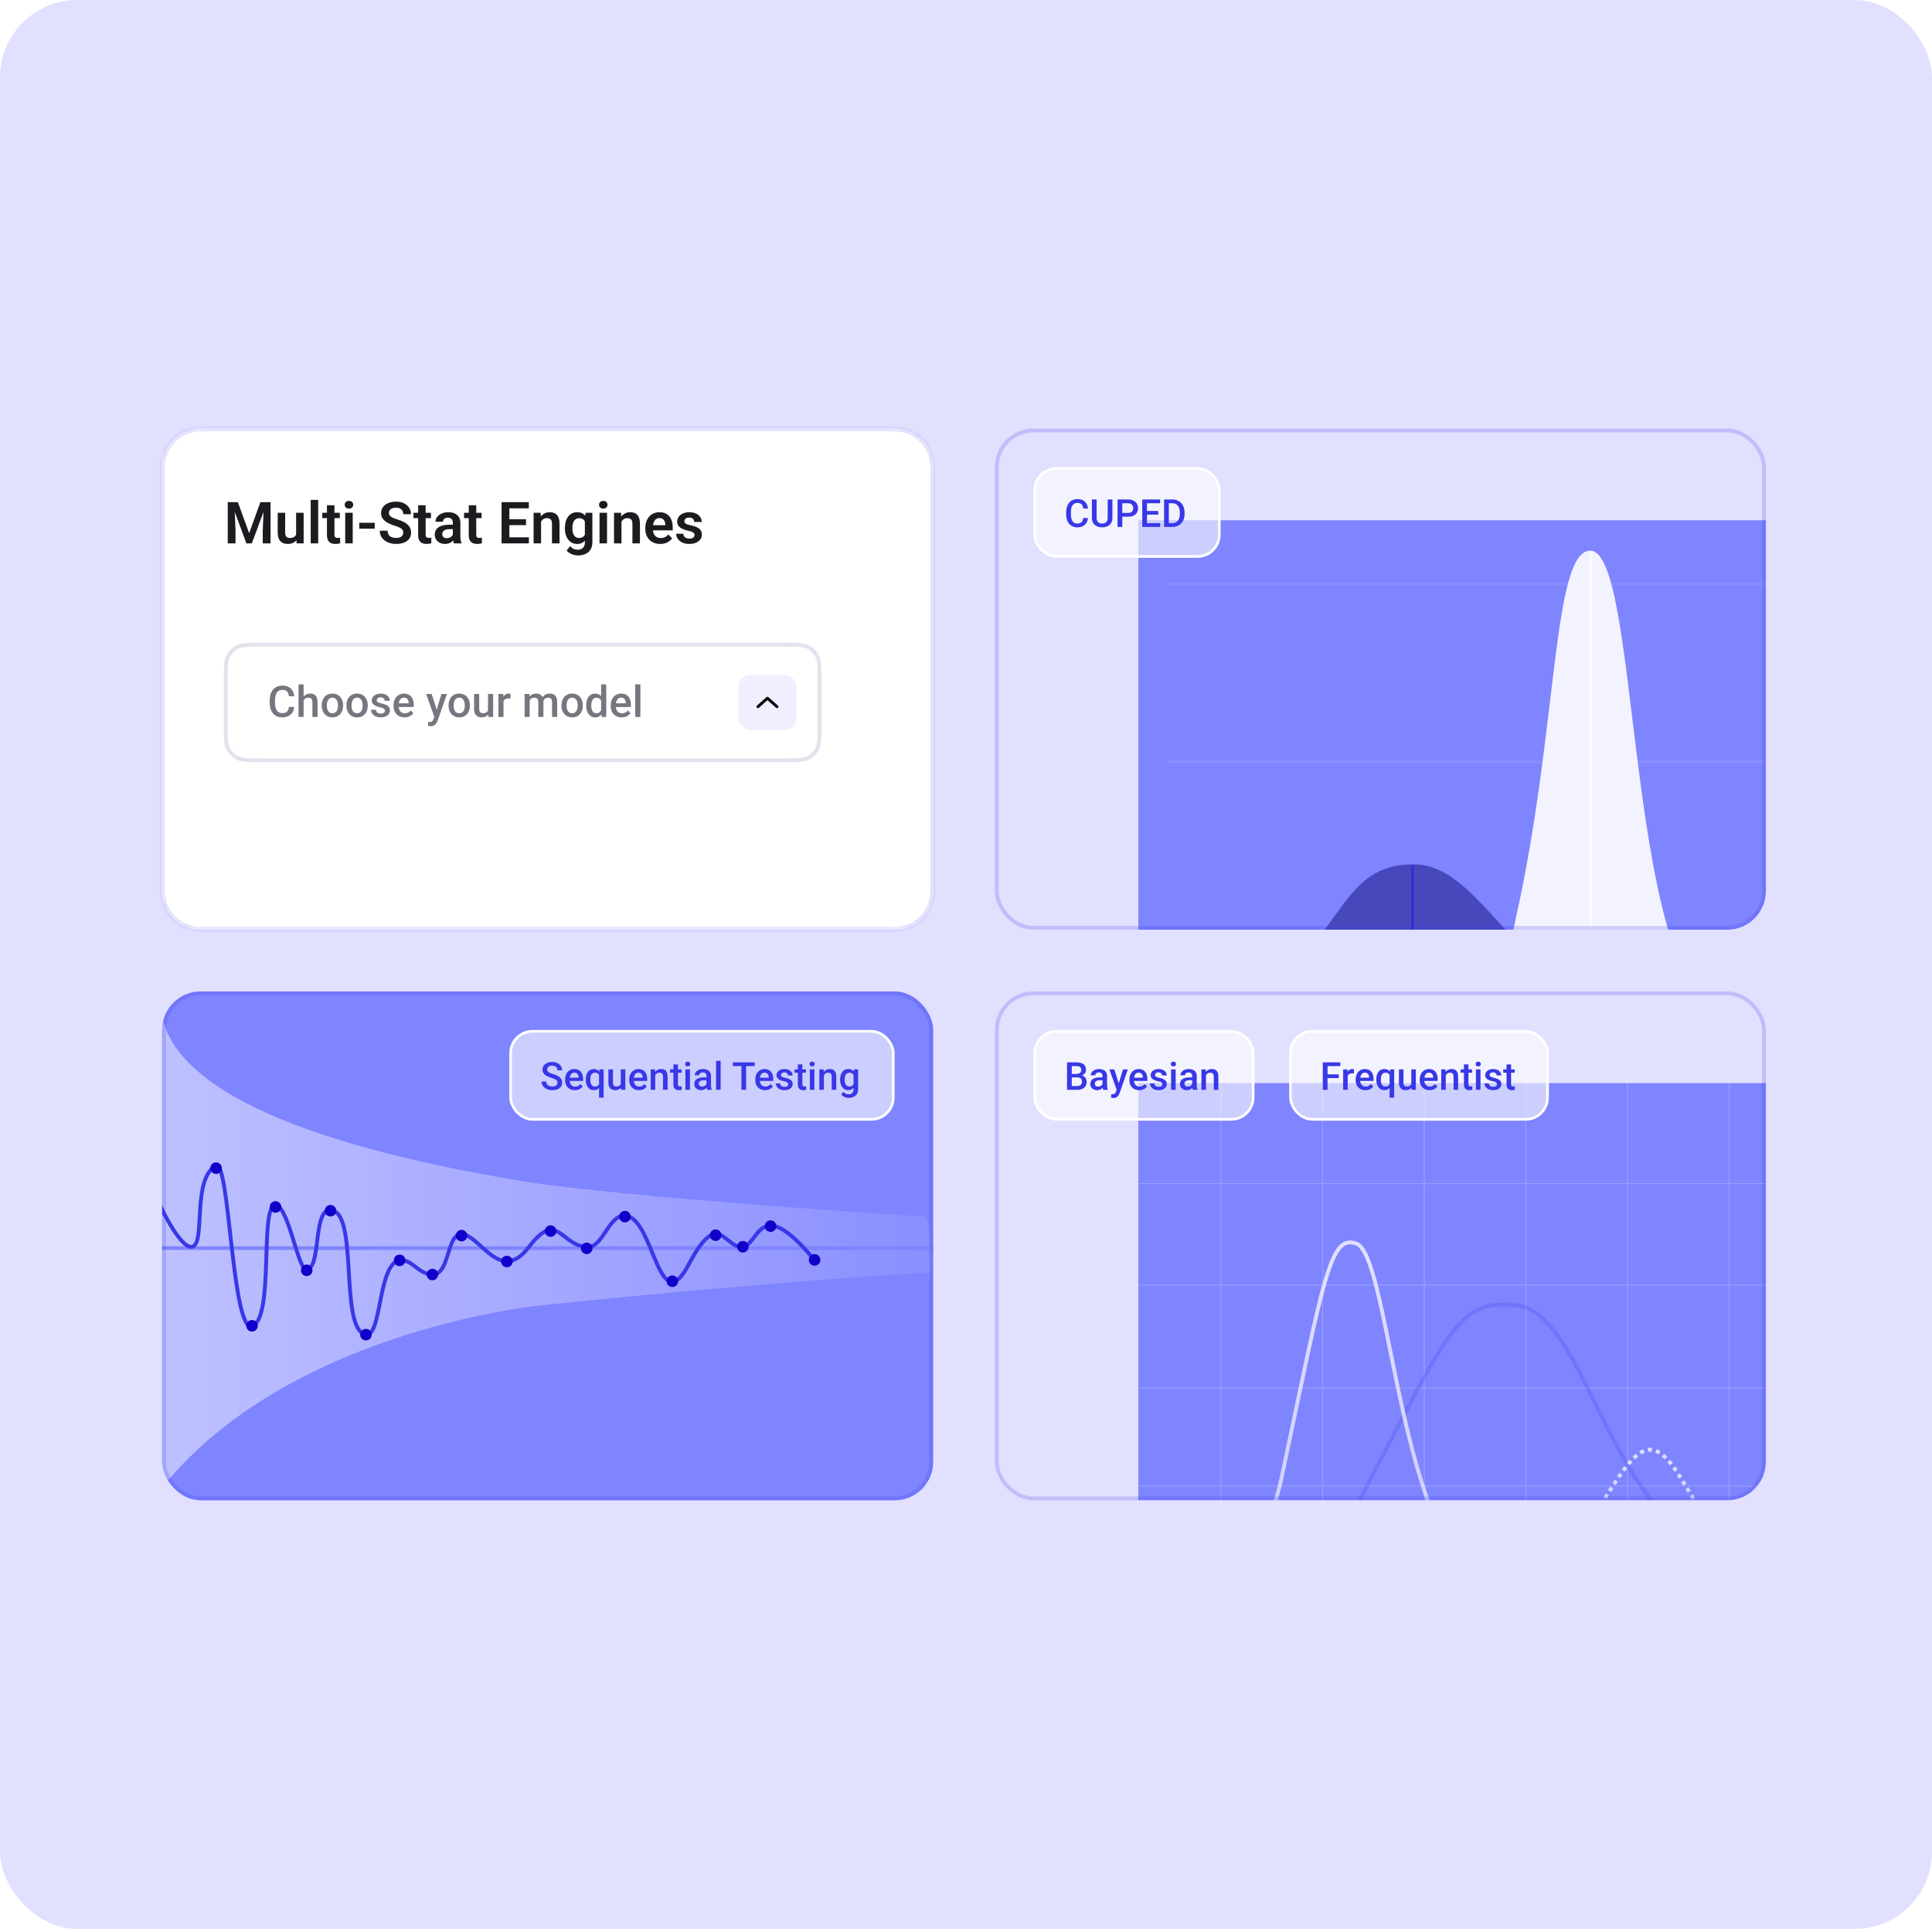<svg width="400" height="400" viewBox="0 0 400 400" fill="none" xmlns="http://www.w3.org/2000/svg">
<rect width="400" height="399.359" rx="16" fill="#E1E0FF"/>
<mask id="path-2-inside-1_23076_2273" fill="white">
<path d="M33.566 96.714C33.566 92.306 37.14 88.733 41.548 88.733H185.22C189.628 88.733 193.202 92.306 193.202 96.714V184.514C193.202 188.922 189.628 192.496 185.22 192.496H41.548C37.14 192.496 33.566 188.922 33.566 184.514V96.714Z"/>
</mask>
<path d="M33.566 96.714C33.566 92.306 37.14 88.733 41.548 88.733H185.22C189.628 88.733 193.202 92.306 193.202 96.714V184.514C193.202 188.922 189.628 192.496 185.22 192.496H41.548C37.14 192.496 33.566 188.922 33.566 184.514V96.714Z" fill="white"/>
<path d="M41.548 89.292H185.22V88.173H41.548V89.292ZM192.642 96.714V184.514H193.761V96.714H192.642ZM185.22 191.937H41.548V193.055H185.22V191.937ZM34.126 184.514V96.714H33.007V184.514H34.126ZM41.548 191.937C37.449 191.937 34.126 188.613 34.126 184.514H33.007C33.007 189.231 36.831 193.055 41.548 193.055V191.937ZM192.642 184.514C192.642 188.613 189.319 191.937 185.22 191.937V193.055C189.937 193.055 193.761 189.231 193.761 184.514H192.642ZM185.22 89.292C189.319 89.292 192.642 92.615 192.642 96.714H193.761C193.761 91.997 189.937 88.173 185.22 88.173V89.292ZM41.548 88.173C36.831 88.173 33.007 91.997 33.007 96.714H34.126C34.126 92.615 37.449 89.292 41.548 89.292V88.173Z" fill="#3838E7" fill-opacity="0.2" mask="url(#path-2-inside-1_23076_2273)"/>
<path d="M47.855 103.972H49.249L51.581 110.394L53.907 103.972H55.308L52.138 112.503H51.019L47.855 103.972ZM47.151 103.972H48.517L48.763 109.873V112.503H47.151V103.972ZM54.64 103.972H56.011V112.503H54.399V109.873L54.64 103.972ZM61.308 110.998V106.164H62.866V112.503H61.401L61.308 110.998ZM61.507 109.685L61.987 109.673C61.987 110.099 61.94 110.492 61.847 110.851C61.753 111.21 61.606 111.523 61.407 111.789C61.212 112.05 60.964 112.255 60.663 112.404C60.362 112.548 60.007 112.621 59.597 112.621C59.284 112.621 58.999 112.578 58.741 112.492C58.483 112.402 58.261 112.263 58.073 112.076C57.89 111.884 57.747 111.64 57.645 111.343C57.544 111.042 57.493 110.681 57.493 110.259V106.164H59.04V110.271C59.04 110.482 59.063 110.658 59.11 110.798C59.161 110.939 59.23 111.054 59.315 111.144C59.405 111.23 59.509 111.292 59.626 111.332C59.747 111.367 59.876 111.384 60.013 111.384C60.388 111.384 60.683 111.31 60.898 111.162C61.116 111.009 61.273 110.806 61.366 110.552C61.46 110.294 61.507 110.005 61.507 109.685ZM65.878 103.503V112.503H64.325V103.503H65.878ZM70.355 106.164V107.277H66.722V106.164H70.355ZM67.694 104.605H69.247V110.675C69.247 110.863 69.272 111.007 69.323 111.109C69.374 111.21 69.45 111.279 69.552 111.314C69.653 111.349 69.774 111.367 69.915 111.367C70.017 111.367 70.11 111.361 70.196 111.349C70.282 111.337 70.355 111.326 70.413 111.314L70.419 112.474C70.29 112.517 70.144 112.552 69.98 112.58C69.819 112.607 69.638 112.621 69.435 112.621C69.087 112.621 68.782 112.562 68.52 112.445C68.259 112.324 68.056 112.13 67.911 111.865C67.767 111.595 67.694 111.24 67.694 110.798V104.605ZM73.026 106.164V112.503H71.474V106.164H73.026ZM71.368 104.505C71.368 104.275 71.446 104.083 71.603 103.931C71.763 103.779 71.978 103.703 72.247 103.703C72.517 103.703 72.73 103.779 72.886 103.931C73.046 104.083 73.126 104.275 73.126 104.505C73.126 104.732 73.046 104.921 72.886 105.074C72.73 105.226 72.517 105.302 72.247 105.302C71.978 105.302 71.763 105.226 71.603 105.074C71.446 104.921 71.368 104.732 71.368 104.505ZM77.585 108.238V109.462H74.38V108.238H77.585ZM83.491 110.289C83.491 110.125 83.466 109.978 83.415 109.849C83.368 109.716 83.28 109.597 83.151 109.492C83.026 109.382 82.849 109.277 82.618 109.175C82.392 109.07 82.099 108.96 81.739 108.847C81.341 108.722 80.97 108.582 80.626 108.425C80.282 108.269 79.98 108.087 79.718 107.88C79.46 107.673 79.259 107.435 79.114 107.166C78.97 106.892 78.897 106.576 78.897 106.216C78.897 105.865 78.972 105.544 79.12 105.255C79.272 104.966 79.487 104.718 79.765 104.511C80.042 104.3 80.368 104.138 80.743 104.025C81.122 103.912 81.54 103.855 81.997 103.855C82.63 103.855 83.177 103.97 83.638 104.201C84.103 104.431 84.462 104.744 84.716 105.138C84.97 105.533 85.097 105.976 85.097 106.468H83.491C83.491 106.203 83.435 105.968 83.321 105.765C83.212 105.562 83.044 105.402 82.817 105.285C82.595 105.167 82.314 105.109 81.974 105.109C81.645 105.109 81.372 105.158 81.153 105.255C80.939 105.353 80.776 105.486 80.667 105.654C80.561 105.822 80.509 106.009 80.509 106.216C80.509 106.373 80.546 106.513 80.62 106.638C80.694 106.759 80.806 106.875 80.954 106.984C81.103 107.089 81.286 107.189 81.505 107.283C81.728 107.373 81.985 107.462 82.278 107.552C82.747 107.693 83.157 107.849 83.509 108.021C83.864 108.193 84.159 108.388 84.394 108.607C84.632 108.826 84.81 109.072 84.927 109.345C85.048 109.619 85.108 109.929 85.108 110.277C85.108 110.644 85.036 110.972 84.892 111.261C84.747 111.55 84.54 111.796 84.27 112C84.001 112.203 83.677 112.357 83.298 112.462C82.923 112.568 82.503 112.621 82.038 112.621C81.624 112.621 81.214 112.566 80.808 112.457C80.405 112.343 80.04 112.175 79.712 111.953C79.384 111.726 79.122 111.441 78.927 111.097C78.731 110.75 78.634 110.343 78.634 109.878H80.251C80.251 110.148 80.294 110.378 80.38 110.57C80.47 110.757 80.595 110.912 80.755 111.033C80.919 111.15 81.11 111.236 81.329 111.291C81.548 111.345 81.784 111.373 82.038 111.373C82.366 111.373 82.636 111.328 82.847 111.238C83.061 111.144 83.222 111.015 83.327 110.851C83.436 110.687 83.491 110.5 83.491 110.289ZM89.233 106.164V107.277H85.601V106.164H89.233ZM86.573 104.605H88.126V110.675C88.126 110.863 88.151 111.007 88.202 111.109C88.253 111.21 88.329 111.279 88.431 111.314C88.532 111.349 88.653 111.367 88.794 111.367C88.895 111.367 88.989 111.361 89.075 111.349C89.161 111.337 89.233 111.326 89.292 111.314L89.298 112.474C89.169 112.517 89.022 112.552 88.858 112.58C88.698 112.607 88.517 112.621 88.314 112.621C87.966 112.621 87.661 112.562 87.399 112.445C87.138 112.324 86.935 112.13 86.79 111.865C86.645 111.595 86.573 111.24 86.573 110.798V104.605ZM93.757 111.156V108.232C93.757 108.017 93.72 107.832 93.645 107.675C93.571 107.519 93.458 107.398 93.306 107.312C93.153 107.226 92.96 107.183 92.726 107.183C92.519 107.183 92.337 107.218 92.181 107.289C92.028 107.359 91.911 107.458 91.829 107.587C91.747 107.712 91.706 107.857 91.706 108.021H90.153C90.153 107.759 90.216 107.511 90.341 107.277C90.466 107.039 90.644 106.828 90.874 106.644C91.108 106.457 91.388 106.31 91.712 106.205C92.04 106.099 92.407 106.046 92.814 106.046C93.294 106.046 93.722 106.128 94.097 106.292C94.476 106.453 94.772 106.695 94.987 107.019C95.206 107.343 95.315 107.751 95.315 108.244V111.009C95.315 111.326 95.335 111.597 95.374 111.824C95.417 112.046 95.48 112.24 95.561 112.404V112.503H93.985C93.911 112.343 93.855 112.14 93.815 111.894C93.776 111.644 93.757 111.398 93.757 111.156ZM93.974 108.642L93.985 109.562H93.007C92.765 109.562 92.552 109.587 92.368 109.638C92.185 109.685 92.034 109.755 91.917 109.849C91.8 109.939 91.712 110.048 91.653 110.177C91.595 110.302 91.565 110.445 91.565 110.605C91.565 110.761 91.601 110.902 91.671 111.027C91.745 111.152 91.851 111.251 91.987 111.326C92.128 111.396 92.292 111.431 92.48 111.431C92.753 111.431 92.991 111.376 93.194 111.267C93.397 111.154 93.556 111.017 93.669 110.857C93.782 110.697 93.843 110.544 93.851 110.4L94.296 111.068C94.241 111.228 94.159 111.398 94.05 111.578C93.94 111.757 93.8 111.925 93.628 112.082C93.456 112.238 93.249 112.367 93.007 112.468C92.765 112.57 92.483 112.621 92.163 112.621C91.753 112.621 91.386 112.539 91.061 112.375C90.737 112.21 90.481 111.986 90.294 111.701C90.106 111.416 90.013 111.091 90.013 110.728C90.013 110.392 90.075 110.095 90.2 109.837C90.325 109.58 90.511 109.363 90.757 109.187C91.003 109.007 91.308 108.873 91.671 108.783C92.038 108.689 92.458 108.642 92.931 108.642H93.974ZM99.71 106.164V107.277H96.077V106.164H99.71ZM97.05 104.605H98.603V110.675C98.603 110.863 98.628 111.007 98.679 111.109C98.73 111.21 98.806 111.279 98.907 111.314C99.009 111.349 99.13 111.367 99.27 111.367C99.372 111.367 99.466 111.361 99.552 111.349C99.638 111.337 99.71 111.326 99.769 111.314L99.774 112.474C99.645 112.517 99.499 112.552 99.335 112.58C99.175 112.607 98.993 112.621 98.79 112.621C98.442 112.621 98.138 112.562 97.876 112.445C97.614 112.324 97.411 112.13 97.267 111.865C97.122 111.595 97.05 111.24 97.05 110.798V104.605ZM109.501 111.238V112.503H104.966V111.238H109.501ZM105.458 103.972V112.503H103.847V103.972H105.458ZM108.909 107.494V108.73H104.966V107.494H108.909ZM109.483 103.972V105.244H104.966V103.972H109.483ZM112.021 107.517V112.503H110.474V106.164H111.927L112.021 107.517ZM111.774 109.105H111.317C111.321 108.644 111.384 108.226 111.505 107.851C111.626 107.476 111.796 107.154 112.015 106.884C112.237 106.615 112.501 106.408 112.806 106.263C113.11 106.119 113.45 106.046 113.825 106.046C114.13 106.046 114.405 106.089 114.651 106.175C114.897 106.261 115.108 106.398 115.284 106.585C115.464 106.773 115.601 107.019 115.694 107.324C115.792 107.625 115.841 107.996 115.841 108.437V112.503H114.282V108.425C114.282 108.136 114.239 107.908 114.153 107.74C114.071 107.572 113.95 107.453 113.79 107.382C113.634 107.312 113.44 107.277 113.21 107.277C112.972 107.277 112.763 107.326 112.583 107.423C112.407 107.517 112.259 107.648 112.138 107.816C112.021 107.984 111.931 108.177 111.868 108.396C111.806 108.615 111.774 108.851 111.774 109.105ZM121.237 106.164H122.644V112.31C122.644 112.884 122.519 113.371 122.269 113.769C122.022 114.171 121.677 114.476 121.231 114.683C120.786 114.894 120.269 115 119.679 115C119.425 115 119.149 114.964 118.853 114.894C118.56 114.824 118.276 114.712 118.003 114.56C117.733 114.412 117.509 114.218 117.329 113.98L118.026 113.066C118.237 113.312 118.476 113.498 118.741 113.623C119.007 113.751 119.294 113.816 119.603 113.816C119.915 113.816 120.181 113.757 120.399 113.64C120.622 113.527 120.792 113.359 120.909 113.136C121.03 112.917 121.091 112.648 121.091 112.328V107.611L121.237 106.164ZM116.954 109.41V109.287C116.954 108.802 117.013 108.363 117.13 107.968C117.247 107.57 117.415 107.228 117.634 106.943C117.856 106.658 118.124 106.437 118.437 106.281C118.753 106.125 119.108 106.046 119.503 106.046C119.921 106.046 120.272 106.123 120.558 106.275C120.847 106.427 121.085 106.644 121.272 106.925C121.464 107.207 121.612 107.541 121.718 107.927C121.827 108.31 121.911 108.732 121.97 109.193V109.527C121.915 109.976 121.827 110.388 121.706 110.763C121.589 111.138 121.433 111.466 121.237 111.748C121.042 112.025 120.8 112.24 120.511 112.392C120.222 112.544 119.882 112.621 119.491 112.621C119.101 112.621 118.749 112.541 118.437 112.38C118.124 112.22 117.856 111.996 117.634 111.707C117.415 111.417 117.247 111.078 117.13 110.687C117.013 110.296 116.954 109.871 116.954 109.41ZM118.501 109.287V109.41C118.501 109.683 118.528 109.939 118.583 110.177C118.638 110.416 118.722 110.626 118.835 110.81C118.948 110.99 119.091 111.13 119.263 111.232C119.435 111.333 119.64 111.384 119.878 111.384C120.198 111.384 120.46 111.318 120.663 111.185C120.87 111.048 121.026 110.863 121.132 110.628C121.241 110.39 121.312 110.123 121.343 109.826V108.906C121.323 108.671 121.28 108.455 121.214 108.255C121.151 108.056 121.063 107.884 120.95 107.74C120.837 107.595 120.692 107.482 120.517 107.4C120.341 107.318 120.132 107.277 119.89 107.277C119.655 107.277 119.45 107.33 119.274 107.435C119.099 107.537 118.954 107.679 118.841 107.863C118.728 108.046 118.642 108.259 118.583 108.501C118.528 108.744 118.501 109.005 118.501 109.287ZM125.679 106.164V112.503H124.126V106.164H125.679ZM124.021 104.505C124.021 104.275 124.099 104.083 124.255 103.931C124.415 103.779 124.63 103.703 124.899 103.703C125.169 103.703 125.382 103.779 125.538 103.931C125.698 104.083 125.778 104.275 125.778 104.505C125.778 104.732 125.698 104.921 125.538 105.074C125.382 105.226 125.169 105.302 124.899 105.302C124.63 105.302 124.415 105.226 124.255 105.074C124.099 104.921 124.021 104.732 124.021 104.505ZM128.673 107.517V112.503H127.126V106.164H128.579L128.673 107.517ZM128.427 109.105H127.97C127.974 108.644 128.036 108.226 128.157 107.851C128.278 107.476 128.448 107.154 128.667 106.884C128.89 106.615 129.153 106.408 129.458 106.263C129.763 106.119 130.103 106.046 130.478 106.046C130.782 106.046 131.058 106.089 131.304 106.175C131.55 106.261 131.761 106.398 131.937 106.585C132.116 106.773 132.253 107.019 132.347 107.324C132.444 107.625 132.493 107.996 132.493 108.437V112.503H130.935V108.425C130.935 108.136 130.892 107.908 130.806 107.74C130.724 107.572 130.603 107.453 130.442 107.382C130.286 107.312 130.093 107.277 129.862 107.277C129.624 107.277 129.415 107.326 129.235 107.423C129.06 107.517 128.911 107.648 128.79 107.816C128.673 107.984 128.583 108.177 128.521 108.396C128.458 108.615 128.427 108.851 128.427 109.105ZM136.706 112.621C136.226 112.621 135.794 112.542 135.411 112.386C135.028 112.23 134.702 112.013 134.433 111.736C134.167 111.455 133.962 111.128 133.817 110.757C133.677 110.382 133.606 109.98 133.606 109.55V109.316C133.606 108.828 133.677 108.384 133.817 107.986C133.958 107.583 134.157 107.238 134.415 106.949C134.673 106.66 134.981 106.437 135.341 106.281C135.7 106.125 136.097 106.046 136.53 106.046C136.979 106.046 137.376 106.123 137.72 106.275C138.063 106.423 138.351 106.634 138.581 106.908C138.812 107.181 138.985 107.509 139.103 107.892C139.22 108.271 139.278 108.691 139.278 109.152V109.802H134.31V108.736H137.755V108.619C137.747 108.373 137.7 108.148 137.614 107.945C137.528 107.738 137.396 107.574 137.216 107.453C137.036 107.328 136.804 107.265 136.519 107.265C136.288 107.265 136.087 107.316 135.915 107.417C135.747 107.515 135.606 107.656 135.493 107.839C135.384 108.019 135.302 108.234 135.247 108.484C135.192 108.734 135.165 109.011 135.165 109.316V109.55C135.165 109.816 135.2 110.062 135.271 110.289C135.345 110.515 135.452 110.712 135.593 110.88C135.737 111.044 135.909 111.173 136.108 111.267C136.312 111.357 136.542 111.402 136.8 111.402C137.124 111.402 137.417 111.339 137.679 111.214C137.944 111.085 138.175 110.896 138.37 110.646L139.149 111.455C139.017 111.65 138.837 111.837 138.61 112.017C138.388 112.197 138.118 112.343 137.802 112.457C137.485 112.566 137.12 112.621 136.706 112.621ZM143.802 110.769C143.802 110.636 143.767 110.517 143.696 110.412C143.626 110.306 143.493 110.21 143.298 110.125C143.106 110.035 142.825 109.951 142.454 109.873C142.126 109.802 141.823 109.714 141.546 109.609C141.269 109.503 141.03 109.376 140.831 109.228C140.632 109.076 140.476 108.898 140.362 108.695C140.253 108.488 140.198 108.25 140.198 107.98C140.198 107.718 140.255 107.472 140.368 107.242C140.481 107.007 140.646 106.802 140.86 106.626C141.075 106.447 141.337 106.306 141.646 106.205C141.954 106.099 142.302 106.046 142.688 106.046C143.228 106.046 143.69 106.134 144.077 106.31C144.468 106.486 144.767 106.728 144.974 107.037C145.181 107.341 145.284 107.685 145.284 108.068H143.737C143.737 107.9 143.698 107.748 143.62 107.611C143.546 107.474 143.431 107.365 143.274 107.283C143.118 107.197 142.921 107.154 142.683 107.154C142.468 107.154 142.286 107.189 142.138 107.259C141.993 107.33 141.884 107.421 141.81 107.535C141.735 107.648 141.698 107.773 141.698 107.91C141.698 108.011 141.718 108.103 141.757 108.185C141.8 108.263 141.868 108.335 141.962 108.402C142.056 108.468 142.183 108.529 142.343 108.583C142.507 108.638 142.708 108.691 142.946 108.742C143.419 108.835 143.831 108.96 144.183 109.117C144.538 109.269 144.815 109.472 145.015 109.726C145.214 109.98 145.313 110.304 145.313 110.699C145.313 110.98 145.253 111.238 145.132 111.472C145.011 111.703 144.835 111.904 144.604 112.076C144.374 112.248 144.099 112.382 143.778 112.48C143.458 112.574 143.097 112.621 142.694 112.621C142.112 112.621 141.62 112.517 141.218 112.31C140.815 112.099 140.511 111.833 140.304 111.513C140.097 111.189 139.993 110.853 139.993 110.505H141.476C141.487 110.751 141.554 110.949 141.675 111.097C141.796 111.246 141.948 111.353 142.132 111.419C142.319 111.482 142.517 111.513 142.724 111.513C142.958 111.513 143.155 111.482 143.315 111.419C143.476 111.353 143.597 111.265 143.679 111.156C143.761 111.042 143.802 110.914 143.802 110.769Z" fill="#1C1B1F"/>
<path d="M54.063 133.462H162.346C163.704 133.462 164.699 133.463 165.485 133.527C166.265 133.591 166.803 133.715 167.254 133.945C168.087 134.37 168.765 135.047 169.19 135.881C169.419 136.332 169.544 136.87 169.608 137.65C169.672 138.435 169.672 139.43 169.672 140.789V150.084C169.672 151.443 169.672 152.438 169.608 153.223C169.544 154.004 169.419 154.542 169.19 154.992C168.765 155.826 168.087 156.504 167.254 156.928C166.803 157.158 166.265 157.283 165.485 157.347C164.699 157.411 163.704 157.411 162.346 157.411H54.063C52.704 157.411 51.709 157.411 50.924 157.347C50.143 157.283 49.605 157.158 49.155 156.928C48.321 156.504 47.644 155.826 47.219 154.992C46.989 154.542 46.864 154.004 46.8 153.223C46.736 152.438 46.736 151.443 46.736 150.084V140.789C46.736 139.43 46.736 138.435 46.8 137.65C46.864 136.87 46.989 136.332 47.219 135.881C47.644 135.047 48.321 134.37 49.155 133.945C49.605 133.715 50.143 133.591 50.924 133.527C51.709 133.463 52.704 133.462 54.063 133.462Z" fill="white"/>
<path d="M54.063 133.462H162.346C163.704 133.462 164.699 133.463 165.485 133.527C166.265 133.591 166.803 133.715 167.254 133.945C168.087 134.37 168.765 135.047 169.19 135.881C169.419 136.332 169.544 136.87 169.608 137.65C169.672 138.435 169.672 139.43 169.672 140.789V150.084C169.672 151.443 169.672 152.438 169.608 153.223C169.544 154.004 169.419 154.542 169.19 154.992C168.765 155.826 168.087 156.504 167.254 156.928C166.803 157.158 166.265 157.283 165.485 157.347C164.699 157.411 163.704 157.411 162.346 157.411H54.063C52.704 157.411 51.709 157.411 50.924 157.347C50.143 157.283 49.605 157.158 49.155 156.928C48.321 156.504 47.644 155.826 47.219 154.992C46.989 154.542 46.864 154.004 46.8 153.223C46.736 152.438 46.736 151.443 46.736 150.084V140.789C46.736 139.43 46.736 138.435 46.8 137.65C46.864 136.87 46.989 136.332 47.219 135.881C47.644 135.047 48.321 134.37 49.155 133.945C49.605 133.715 50.143 133.591 50.924 133.527C51.709 133.463 52.704 133.462 54.063 133.462Z" stroke="#E4E1EC" stroke-width="0.798"/>
<path d="M59.82 146.354H60.919C60.884 146.773 60.767 147.146 60.567 147.474C60.368 147.8 60.088 148.056 59.728 148.243C59.368 148.431 58.93 148.525 58.414 148.525C58.019 148.525 57.663 148.454 57.346 148.314C57.03 148.17 56.759 147.968 56.533 147.707C56.308 147.444 56.135 147.126 56.015 146.754C55.898 146.382 55.839 145.966 55.839 145.506V144.974C55.839 144.514 55.899 144.098 56.019 143.726C56.142 143.354 56.318 143.036 56.546 142.772C56.775 142.506 57.049 142.302 57.368 142.161C57.69 142.021 58.052 141.95 58.454 141.95C58.963 141.95 59.394 142.044 59.746 142.232C60.097 142.419 60.37 142.678 60.563 143.01C60.759 143.341 60.879 143.72 60.923 144.148H59.825C59.795 143.872 59.731 143.636 59.631 143.44C59.535 143.244 59.391 143.094 59.201 142.992C59.01 142.886 58.761 142.834 58.454 142.834C58.202 142.834 57.982 142.881 57.794 142.974C57.607 143.068 57.45 143.206 57.324 143.387C57.198 143.569 57.103 143.793 57.039 144.06C56.977 144.323 56.946 144.625 56.946 144.965V145.506C56.946 145.828 56.974 146.121 57.03 146.385C57.088 146.645 57.176 146.869 57.294 147.057C57.414 147.244 57.566 147.389 57.751 147.492C57.935 147.594 58.156 147.646 58.414 147.646C58.727 147.646 58.981 147.596 59.174 147.496C59.371 147.397 59.519 147.252 59.618 147.061C59.721 146.868 59.788 146.632 59.82 146.354ZM62.861 141.687V148.437H61.807V141.687H62.861ZM62.677 145.884L62.334 145.879C62.337 145.551 62.382 145.248 62.47 144.969C62.561 144.691 62.687 144.449 62.848 144.244C63.012 144.036 63.209 143.877 63.437 143.765C63.666 143.651 63.919 143.594 64.197 143.594C64.432 143.594 64.643 143.626 64.83 143.691C65.02 143.755 65.185 143.859 65.322 144.003C65.46 144.143 65.564 144.328 65.634 144.556C65.707 144.782 65.744 145.057 65.744 145.383V148.437H64.681V145.374C64.681 145.145 64.647 144.964 64.58 144.829C64.515 144.694 64.42 144.597 64.294 144.539C64.168 144.477 64.014 144.447 63.833 144.447C63.642 144.447 63.474 144.485 63.327 144.561C63.184 144.637 63.063 144.741 62.967 144.873C62.87 145.005 62.797 145.157 62.747 145.33C62.7 145.503 62.677 145.687 62.677 145.884ZM66.614 146.112V146.011C66.614 145.668 66.664 145.35 66.764 145.057C66.863 144.761 67.007 144.505 67.194 144.288C67.385 144.069 67.616 143.899 67.889 143.779C68.164 143.656 68.475 143.594 68.82 143.594C69.169 143.594 69.48 143.656 69.752 143.779C70.027 143.899 70.26 144.069 70.451 144.288C70.641 144.505 70.786 144.761 70.886 145.057C70.985 145.35 71.035 145.668 71.035 146.011V146.112C71.035 146.455 70.985 146.773 70.886 147.066C70.786 147.359 70.641 147.615 70.451 147.835C70.26 148.052 70.029 148.221 69.756 148.344C69.484 148.465 69.175 148.525 68.829 148.525C68.481 148.525 68.168 148.465 67.893 148.344C67.621 148.221 67.389 148.052 67.199 147.835C67.008 147.615 66.863 147.359 66.764 147.066C66.664 146.773 66.614 146.455 66.614 146.112ZM67.673 146.011V146.112C67.673 146.326 67.695 146.528 67.739 146.719C67.783 146.909 67.852 147.076 67.946 147.219C68.04 147.363 68.16 147.476 68.306 147.558C68.453 147.64 68.627 147.681 68.829 147.681C69.025 147.681 69.195 147.64 69.339 147.558C69.485 147.476 69.606 147.363 69.699 147.219C69.793 147.076 69.862 146.909 69.906 146.719C69.953 146.528 69.976 146.326 69.976 146.112V146.011C69.976 145.8 69.953 145.601 69.906 145.413C69.862 145.223 69.791 145.054 69.695 144.908C69.601 144.761 69.481 144.647 69.335 144.565C69.191 144.48 69.019 144.438 68.82 144.438C68.621 144.438 68.448 144.48 68.302 144.565C68.158 144.647 68.04 144.761 67.946 144.908C67.852 145.054 67.783 145.223 67.739 145.413C67.695 145.601 67.673 145.8 67.673 146.011ZM71.721 146.112V146.011C71.721 145.668 71.77 145.35 71.87 145.057C71.97 144.761 72.113 144.505 72.301 144.288C72.491 144.069 72.723 143.899 72.995 143.779C73.27 143.656 73.581 143.594 73.927 143.594C74.275 143.594 74.586 143.656 74.858 143.779C75.134 143.899 75.367 144.069 75.557 144.288C75.748 144.505 75.893 144.761 75.992 145.057C76.092 145.35 76.142 145.668 76.142 146.011V146.112C76.142 146.455 76.092 146.773 75.992 147.066C75.893 147.359 75.748 147.615 75.557 147.835C75.367 148.052 75.135 148.221 74.863 148.344C74.59 148.465 74.281 148.525 73.936 148.525C73.587 148.525 73.275 148.465 72.999 148.344C72.727 148.221 72.496 148.052 72.305 147.835C72.115 147.615 71.97 147.359 71.87 147.066C71.77 146.773 71.721 146.455 71.721 146.112ZM72.78 146.011V146.112C72.78 146.326 72.802 146.528 72.846 146.719C72.89 146.909 72.959 147.076 73.052 147.219C73.146 147.363 73.266 147.476 73.413 147.558C73.559 147.64 73.733 147.681 73.936 147.681C74.132 147.681 74.302 147.64 74.445 147.558C74.592 147.476 74.712 147.363 74.806 147.219C74.899 147.076 74.968 146.909 75.012 146.719C75.059 146.528 75.082 146.326 75.082 146.112V146.011C75.082 145.8 75.059 145.601 75.012 145.413C74.968 145.223 74.898 145.054 74.801 144.908C74.707 144.761 74.587 144.647 74.441 144.565C74.297 144.48 74.126 144.438 73.927 144.438C73.728 144.438 73.555 144.48 73.408 144.565C73.265 144.647 73.146 144.761 73.052 144.908C72.959 145.054 72.89 145.223 72.846 145.413C72.802 145.601 72.78 145.8 72.78 146.011ZM79.697 147.149C79.697 147.044 79.67 146.948 79.618 146.864C79.565 146.776 79.464 146.697 79.314 146.626C79.168 146.556 78.951 146.491 78.664 146.433C78.412 146.377 78.181 146.311 77.97 146.235C77.762 146.156 77.583 146.061 77.434 145.949C77.284 145.838 77.168 145.706 77.086 145.554C77.004 145.402 76.963 145.226 76.963 145.027C76.963 144.833 77.006 144.65 77.091 144.477C77.176 144.304 77.297 144.152 77.456 144.02C77.614 143.888 77.806 143.784 78.031 143.708C78.26 143.632 78.515 143.594 78.796 143.594C79.194 143.594 79.536 143.661 79.82 143.796C80.107 143.928 80.327 144.108 80.479 144.337C80.631 144.562 80.707 144.817 80.707 145.101H79.648C79.648 144.975 79.616 144.858 79.552 144.75C79.49 144.638 79.397 144.549 79.27 144.482C79.144 144.411 78.986 144.376 78.796 144.376C78.614 144.376 78.463 144.406 78.343 144.464C78.226 144.52 78.138 144.593 78.08 144.684C78.024 144.775 77.996 144.874 77.996 144.983C77.996 145.062 78.011 145.134 78.04 145.198C78.072 145.26 78.125 145.317 78.198 145.369C78.272 145.419 78.371 145.466 78.497 145.51C78.626 145.554 78.787 145.596 78.981 145.637C79.344 145.714 79.656 145.812 79.916 145.932C80.18 146.049 80.382 146.201 80.523 146.389C80.664 146.573 80.734 146.808 80.734 147.092C80.734 147.303 80.689 147.496 80.598 147.672C80.51 147.845 80.381 147.996 80.211 148.125C80.041 148.251 79.837 148.349 79.6 148.419C79.366 148.49 79.102 148.525 78.809 148.525C78.378 148.525 78.014 148.448 77.715 148.296C77.416 148.141 77.189 147.943 77.034 147.703C76.881 147.46 76.805 147.208 76.805 146.947H77.829C77.841 147.143 77.895 147.3 77.992 147.417C78.091 147.531 78.214 147.615 78.361 147.668C78.51 147.718 78.664 147.742 78.822 147.742C79.013 147.742 79.172 147.718 79.301 147.668C79.43 147.615 79.528 147.545 79.596 147.457C79.663 147.366 79.697 147.263 79.697 147.149ZM83.757 148.525C83.406 148.525 83.088 148.468 82.804 148.353C82.522 148.236 82.282 148.073 82.083 147.865C81.887 147.657 81.736 147.413 81.63 147.132C81.525 146.85 81.472 146.547 81.472 146.222V146.046C81.472 145.674 81.526 145.337 81.635 145.035C81.743 144.734 81.894 144.476 82.087 144.262C82.281 144.045 82.509 143.88 82.773 143.765C83.037 143.651 83.322 143.594 83.63 143.594C83.97 143.594 84.267 143.651 84.522 143.765C84.777 143.88 84.988 144.041 85.155 144.249C85.325 144.454 85.451 144.698 85.533 144.983C85.618 145.267 85.66 145.58 85.66 145.923V146.376H81.986V145.615H84.614V145.532C84.608 145.342 84.57 145.163 84.5 144.996C84.433 144.829 84.329 144.694 84.188 144.592C84.047 144.489 83.86 144.438 83.626 144.438C83.45 144.438 83.293 144.476 83.155 144.552C83.02 144.625 82.908 144.732 82.817 144.873C82.726 145.013 82.656 145.183 82.606 145.383C82.559 145.579 82.536 145.8 82.536 146.046V146.222C82.536 146.43 82.564 146.623 82.619 146.802C82.678 146.978 82.763 147.132 82.874 147.263C82.985 147.395 83.12 147.499 83.278 147.575C83.436 147.649 83.617 147.685 83.819 147.685C84.074 147.685 84.301 147.634 84.5 147.531C84.699 147.429 84.872 147.284 85.019 147.096L85.577 147.637C85.474 147.786 85.341 147.93 85.177 148.068C85.013 148.202 84.812 148.312 84.575 148.397C84.34 148.482 84.068 148.525 83.757 148.525ZM90.107 147.918L91.399 143.682H92.533L90.626 149.162C90.582 149.279 90.525 149.406 90.455 149.544C90.384 149.682 90.292 149.812 90.178 149.935C90.066 150.061 89.927 150.162 89.76 150.239C89.593 150.318 89.391 150.357 89.154 150.357C89.06 150.357 88.969 150.348 88.881 150.331C88.796 150.316 88.716 150.3 88.64 150.282L88.635 149.474C88.665 149.477 88.7 149.48 88.741 149.483C88.785 149.486 88.82 149.487 88.846 149.487C89.022 149.487 89.168 149.465 89.286 149.421C89.403 149.38 89.498 149.313 89.571 149.219C89.647 149.125 89.712 148.999 89.765 148.841L90.107 147.918ZM89.378 143.682L90.507 147.241L90.696 148.358L89.962 148.547L88.235 143.682H89.378ZM92.867 146.112V146.011C92.867 145.668 92.917 145.35 93.017 145.057C93.116 144.761 93.26 144.505 93.447 144.288C93.638 144.069 93.869 143.899 94.142 143.779C94.417 143.656 94.728 143.594 95.073 143.594C95.422 143.594 95.732 143.656 96.005 143.779C96.28 143.899 96.513 144.069 96.704 144.288C96.894 144.505 97.039 144.761 97.139 145.057C97.238 145.35 97.288 145.668 97.288 146.011V146.112C97.288 146.455 97.238 146.773 97.139 147.066C97.039 147.359 96.894 147.615 96.704 147.835C96.513 148.052 96.282 148.221 96.009 148.344C95.737 148.465 95.428 148.525 95.082 148.525C94.733 148.525 94.421 148.465 94.146 148.344C93.874 148.221 93.642 148.052 93.452 147.835C93.261 147.615 93.116 147.359 93.017 147.066C92.917 146.773 92.867 146.455 92.867 146.112ZM93.926 146.011V146.112C93.926 146.326 93.948 146.528 93.992 146.719C94.036 146.909 94.105 147.076 94.199 147.219C94.293 147.363 94.413 147.476 94.559 147.558C94.706 147.64 94.88 147.681 95.082 147.681C95.278 147.681 95.448 147.64 95.592 147.558C95.738 147.476 95.858 147.363 95.952 147.219C96.046 147.076 96.115 146.909 96.159 146.719C96.206 146.528 96.229 146.326 96.229 146.112V146.011C96.229 145.8 96.206 145.601 96.159 145.413C96.115 145.223 96.044 145.054 95.948 144.908C95.854 144.761 95.734 144.647 95.587 144.565C95.444 144.48 95.272 144.438 95.073 144.438C94.874 144.438 94.701 144.48 94.555 144.565C94.411 144.647 94.293 144.761 94.199 144.908C94.105 145.054 94.036 145.223 93.992 145.413C93.948 145.601 93.926 145.8 93.926 146.011ZM101.037 147.316V143.682H102.1V148.437H101.098L101.037 147.316ZM101.186 146.327L101.542 146.319C101.542 146.638 101.507 146.932 101.437 147.202C101.366 147.469 101.258 147.701 101.111 147.901C100.965 148.097 100.777 148.251 100.549 148.362C100.32 148.47 100.046 148.525 99.727 148.525C99.496 148.525 99.283 148.491 99.09 148.424C98.897 148.356 98.73 148.252 98.589 148.112C98.451 147.971 98.344 147.788 98.268 147.562C98.192 147.337 98.154 147.067 98.154 146.754V143.682H99.213V146.762C99.213 146.935 99.233 147.08 99.274 147.198C99.315 147.312 99.371 147.404 99.441 147.474C99.512 147.545 99.594 147.594 99.688 147.624C99.781 147.653 99.881 147.668 99.986 147.668C100.288 147.668 100.525 147.609 100.698 147.492C100.874 147.372 100.999 147.211 101.072 147.009C101.148 146.806 101.186 146.579 101.186 146.327ZM104.249 144.587V148.437H103.19V143.682H104.201L104.249 144.587ZM105.704 143.651L105.695 144.635C105.63 144.624 105.56 144.615 105.484 144.609C105.411 144.603 105.337 144.6 105.264 144.6C105.083 144.6 104.923 144.627 104.785 144.679C104.647 144.729 104.532 144.802 104.438 144.899C104.347 144.993 104.277 145.107 104.227 145.242C104.177 145.377 104.148 145.528 104.139 145.695L103.897 145.712C103.897 145.413 103.927 145.136 103.985 144.882C104.044 144.627 104.132 144.403 104.249 144.209C104.369 144.016 104.519 143.865 104.697 143.757C104.879 143.648 105.088 143.594 105.326 143.594C105.39 143.594 105.459 143.6 105.532 143.612C105.608 143.623 105.666 143.636 105.704 143.651ZM109.667 144.649V148.437H108.608V143.682H109.606L109.667 144.649ZM109.496 145.884L109.136 145.879C109.136 145.551 109.177 145.248 109.259 144.969C109.341 144.691 109.461 144.449 109.619 144.244C109.777 144.036 109.974 143.877 110.208 143.765C110.445 143.651 110.719 143.594 111.03 143.594C111.247 143.594 111.444 143.626 111.623 143.691C111.805 143.752 111.961 143.85 112.093 143.985C112.228 144.12 112.331 144.293 112.401 144.504C112.474 144.715 112.511 144.969 112.511 145.268V148.437H111.452V145.361C111.452 145.129 111.417 144.948 111.346 144.816C111.279 144.684 111.181 144.59 111.052 144.534C110.926 144.476 110.775 144.447 110.599 144.447C110.4 144.447 110.23 144.485 110.089 144.561C109.952 144.637 109.839 144.741 109.751 144.873C109.663 145.005 109.599 145.157 109.558 145.33C109.517 145.503 109.496 145.687 109.496 145.884ZM112.445 145.602L111.948 145.712C111.948 145.425 111.988 145.154 112.067 144.899C112.149 144.641 112.268 144.416 112.423 144.222C112.581 144.026 112.776 143.872 113.007 143.761C113.239 143.65 113.504 143.594 113.803 143.594C114.046 143.594 114.263 143.628 114.453 143.695C114.646 143.76 114.811 143.862 114.945 144.003C115.08 144.143 115.183 144.326 115.253 144.552C115.323 144.775 115.358 145.044 115.358 145.361V148.437H114.295V145.356C114.295 145.116 114.26 144.93 114.189 144.798C114.122 144.666 114.025 144.575 113.899 144.526C113.773 144.473 113.623 144.447 113.447 144.447C113.283 144.447 113.138 144.477 113.012 144.539C112.889 144.597 112.785 144.681 112.7 144.789C112.615 144.895 112.55 145.016 112.506 145.154C112.465 145.292 112.445 145.441 112.445 145.602ZM116.246 146.112V146.011C116.246 145.668 116.296 145.35 116.396 145.057C116.495 144.761 116.639 144.505 116.826 144.288C117.017 144.069 117.248 143.899 117.521 143.779C117.796 143.656 118.106 143.594 118.452 143.594C118.801 143.594 119.111 143.656 119.384 143.779C119.659 143.899 119.892 144.069 120.083 144.288C120.273 144.505 120.418 144.761 120.518 145.057C120.617 145.35 120.667 145.668 120.667 146.011V146.112C120.667 146.455 120.617 146.773 120.518 147.066C120.418 147.359 120.273 147.615 120.083 147.835C119.892 148.052 119.661 148.221 119.388 148.344C119.116 148.465 118.807 148.525 118.461 148.525C118.112 148.525 117.8 148.465 117.525 148.344C117.252 148.221 117.021 148.052 116.831 147.835C116.64 147.615 116.495 147.359 116.396 147.066C116.296 146.773 116.246 146.455 116.246 146.112ZM117.305 146.011V146.112C117.305 146.326 117.327 146.528 117.371 146.719C117.415 146.909 117.484 147.076 117.578 147.219C117.671 147.363 117.792 147.476 117.938 147.558C118.084 147.64 118.259 147.681 118.461 147.681C118.657 147.681 118.827 147.64 118.971 147.558C119.117 147.476 119.237 147.363 119.331 147.219C119.425 147.076 119.494 146.909 119.538 146.719C119.584 146.528 119.608 146.326 119.608 146.112V146.011C119.608 145.8 119.584 145.601 119.538 145.413C119.494 145.223 119.423 145.054 119.327 144.908C119.233 144.761 119.113 144.647 118.966 144.565C118.823 144.48 118.651 144.438 118.452 144.438C118.253 144.438 118.08 144.48 117.934 144.565C117.79 144.647 117.671 144.761 117.578 144.908C117.484 145.054 117.415 145.223 117.371 145.413C117.327 145.601 117.305 145.8 117.305 146.011ZM124.455 147.452V141.687H125.519V148.437H124.556L124.455 147.452ZM121.361 146.112V146.02C121.361 145.659 121.404 145.331 121.489 145.035C121.574 144.737 121.697 144.48 121.858 144.266C122.019 144.05 122.215 143.884 122.447 143.77C122.678 143.653 122.939 143.594 123.229 143.594C123.516 143.594 123.768 143.65 123.985 143.761C124.202 143.872 124.386 144.032 124.539 144.24C124.691 144.445 124.812 144.691 124.903 144.978C124.994 145.262 125.059 145.579 125.097 145.927V146.222C125.059 146.562 124.994 146.872 124.903 147.154C124.812 147.435 124.691 147.678 124.539 147.883C124.386 148.088 124.2 148.246 123.98 148.358C123.764 148.469 123.51 148.525 123.22 148.525C122.933 148.525 122.674 148.465 122.442 148.344C122.214 148.224 122.019 148.056 121.858 147.839C121.697 147.622 121.574 147.367 121.489 147.074C121.404 146.779 121.361 146.458 121.361 146.112ZM122.42 146.02V146.112C122.42 146.329 122.439 146.531 122.478 146.719C122.519 146.906 122.582 147.072 122.667 147.215C122.751 147.356 122.861 147.467 122.996 147.549C123.134 147.628 123.298 147.668 123.488 147.668C123.729 147.668 123.926 147.615 124.082 147.51C124.237 147.404 124.358 147.262 124.446 147.083C124.537 146.902 124.599 146.699 124.631 146.477V145.681C124.613 145.509 124.577 145.347 124.521 145.198C124.468 145.049 124.396 144.918 124.306 144.807C124.215 144.693 124.102 144.605 123.967 144.543C123.835 144.479 123.679 144.447 123.497 144.447C123.304 144.447 123.14 144.488 123.005 144.57C122.87 144.652 122.759 144.764 122.671 144.908C122.586 145.052 122.523 145.219 122.482 145.409C122.441 145.599 122.42 145.803 122.42 146.02ZM128.722 148.525C128.371 148.525 128.053 148.468 127.769 148.353C127.487 148.236 127.247 148.073 127.048 147.865C126.852 147.657 126.701 147.413 126.595 147.132C126.49 146.85 126.437 146.547 126.437 146.222V146.046C126.437 145.674 126.491 145.337 126.6 145.035C126.708 144.734 126.859 144.476 127.052 144.262C127.246 144.045 127.474 143.88 127.738 143.765C128.001 143.651 128.287 143.594 128.595 143.594C128.935 143.594 129.232 143.651 129.487 143.765C129.742 143.88 129.953 144.041 130.12 144.249C130.29 144.454 130.416 144.698 130.498 144.983C130.583 145.267 130.625 145.58 130.625 145.923V146.376H126.951V145.615H129.579V145.532C129.573 145.342 129.535 145.163 129.465 144.996C129.397 144.829 129.293 144.694 129.153 144.592C129.012 144.489 128.825 144.438 128.59 144.438C128.415 144.438 128.258 144.476 128.12 144.552C127.985 144.625 127.873 144.732 127.782 144.873C127.691 145.013 127.621 145.183 127.571 145.383C127.524 145.579 127.5 145.8 127.5 146.046V146.222C127.5 146.43 127.528 146.623 127.584 146.802C127.643 146.978 127.728 147.132 127.839 147.263C127.95 147.395 128.085 147.499 128.243 147.575C128.401 147.649 128.582 147.685 128.784 147.685C129.039 147.685 129.266 147.634 129.465 147.531C129.664 147.429 129.837 147.284 129.983 147.096L130.542 147.637C130.439 147.786 130.306 147.93 130.142 148.068C129.978 148.202 129.777 148.312 129.54 148.397C129.305 148.482 129.033 148.525 128.722 148.525ZM132.585 141.687V148.437H131.521V141.687H132.585Z" fill="#777680"/>
<rect x="164.916" y="151.133" width="12.047" height="11.392" rx="2.409" transform="rotate(-180 164.916 151.133)" fill="#F0EFFF"/>
<path d="M160.867 146.314L158.893 144.559L156.919 146.314" stroke="#0A0A0A" stroke-width="0.602" stroke-linecap="round" stroke-linejoin="round"/>
<g clip-path="url(#clip0_23076_2273)">
<g filter="url(#filter0_ddddd_23076_2273)">
<path d="M205.973 88.733H365.608V192.496H205.973V88.733Z" fill="#7F84FF"/>
<path opacity="0.1" d="M212.111 101.887L359.467 101.887" stroke="#E1E0FF" stroke-width="0.541"/>
<path opacity="0.1" d="M212.111 138.719L359.467 138.719" stroke="#E1E0FF" stroke-width="0.541"/>
<path opacity="0.1" d="M212.111 175.55L359.467 175.55" stroke="#E1E0FF" stroke-width="0.541"/>
<g clip-path="url(#clip1_23076_2273)">
<path opacity="0.9" d="M284.186 170.821C283.745 172.788 281.05 189.309 269.471 192.33L299.275 192.291L328.764 192.33C306.346 188.465 310.377 95.028 299.537 95.028C291.654 95.028 292.809 132.396 284.186 170.821Z" fill="white"/>
<path opacity="0.9" d="M218.147 191.763L217.943 191.803L267.696 192.322H311.729C284.1 187.068 277.96 159.97 262.918 159.97C247.875 159.97 248.95 174.176 230.684 187.594C227.586 189.869 225.203 190.347 218.147 191.763Z" fill="#05006D" fill-opacity="0.5"/>
<path fill-rule="evenodd" clip-rule="evenodd" d="M283.189 174.953C281.675 180.587 278.008 190.105 269.469 192.332L299.138 192.307H313.802C302.053 190.962 296.447 188.094 283.189 174.953Z" fill="#7F84FF"/>
<g style="mix-blend-mode:screen" opacity="0.6">
<path d="M299.683 95.249L299.683 192.328" stroke="white" stroke-width="0.556"/>
</g>
<path d="M213.649 192.326C220.878 191.511 224.492 190.741 230.717 187.529V192.326H213.649Z" fill="#0E00AA"/>
<path d="M328.772 192.331C323.843 191.481 320.212 186.371 317.413 178.817L317.397 192.331H328.772Z" fill="#0E00AA"/>
<path d="M269.471 192.331C274.944 190.874 279.162 186.371 281.961 178.817L281.895 192.22L269.471 192.331Z" fill="#0E00AA"/>
<path opacity="0.6" d="M262.764 160.157V192.591" stroke="#231DD8" stroke-width="0.556"/>
</g>
</g>
<rect x="214.229" y="96.989" width="38.222" height="18.223" rx="4.515" fill="white" fill-opacity="0.6"/>
<rect x="214.229" y="96.989" width="38.222" height="18.223" rx="4.515" stroke="white" stroke-width="0.548"/>
<path d="M224.277 107.248H225.254C225.223 107.62 225.118 107.952 224.941 108.244C224.764 108.533 224.516 108.761 224.195 108.928C223.875 109.094 223.486 109.178 223.027 109.178C222.676 109.178 222.359 109.115 222.078 108.99C221.797 108.863 221.556 108.683 221.355 108.451C221.155 108.217 221.001 107.934 220.895 107.604C220.79 107.273 220.738 106.903 220.738 106.494V106.021C220.738 105.613 220.792 105.243 220.898 104.912C221.008 104.581 221.164 104.299 221.367 104.064C221.57 103.827 221.814 103.646 222.098 103.521C222.384 103.396 222.706 103.334 223.062 103.334C223.516 103.334 223.898 103.417 224.211 103.584C224.523 103.751 224.766 103.981 224.938 104.275C225.112 104.57 225.219 104.907 225.258 105.287H224.281C224.255 105.042 224.198 104.833 224.109 104.658C224.023 104.484 223.896 104.351 223.727 104.26C223.557 104.166 223.336 104.119 223.062 104.119C222.839 104.119 222.643 104.161 222.477 104.244C222.31 104.327 222.171 104.45 222.059 104.611C221.947 104.773 221.862 104.972 221.805 105.209C221.75 105.443 221.723 105.712 221.723 106.014V106.494C221.723 106.781 221.747 107.041 221.797 107.275C221.849 107.507 221.927 107.706 222.031 107.873C222.138 108.04 222.273 108.169 222.438 108.26C222.602 108.351 222.798 108.396 223.027 108.396C223.306 108.396 223.531 108.352 223.703 108.264C223.878 108.175 224.009 108.046 224.098 107.877C224.189 107.705 224.249 107.495 224.277 107.248ZM229.336 103.412H230.312V107.213C230.312 107.645 230.219 108.007 230.031 108.299C229.844 108.59 229.589 108.811 229.266 108.959C228.945 109.105 228.587 109.178 228.191 109.178C227.783 109.178 227.418 109.105 227.098 108.959C226.777 108.811 226.525 108.59 226.34 108.299C226.158 108.007 226.066 107.645 226.066 107.213V103.412H227.043V107.213C227.043 107.486 227.09 107.712 227.184 107.889C227.277 108.063 227.41 108.192 227.582 108.275C227.754 108.359 227.957 108.4 228.191 108.4C228.426 108.4 228.628 108.359 228.797 108.275C228.969 108.192 229.102 108.063 229.195 107.889C229.289 107.712 229.336 107.486 229.336 107.213V103.412ZM233.539 106.979H232.059V106.201H233.539C233.797 106.201 234.005 106.16 234.164 106.076C234.323 105.993 234.439 105.878 234.512 105.732C234.587 105.584 234.625 105.415 234.625 105.225C234.625 105.045 234.587 104.877 234.512 104.721C234.439 104.562 234.323 104.434 234.164 104.338C234.005 104.242 233.797 104.193 233.539 104.193H232.359V109.1H231.379V103.412H233.539C233.979 103.412 234.353 103.49 234.66 103.646C234.97 103.8 235.206 104.014 235.367 104.287C235.529 104.558 235.609 104.868 235.609 105.217C235.609 105.584 235.529 105.899 235.367 106.162C235.206 106.425 234.97 106.627 234.66 106.768C234.353 106.908 233.979 106.979 233.539 106.979ZM240.211 108.322V109.1H237.191V108.322H240.211ZM237.469 103.412V109.1H236.488V103.412H237.469ZM239.816 105.787V106.553H237.191V105.787H239.816ZM240.191 103.412V104.193H237.191V103.412H240.191ZM242.664 109.1H241.449L241.457 108.322H242.664C243.016 108.322 243.31 108.245 243.547 108.092C243.786 107.938 243.966 107.718 244.086 107.432C244.208 107.145 244.27 106.804 244.27 106.408V106.1C244.27 105.792 244.234 105.52 244.164 105.283C244.096 105.046 243.995 104.847 243.859 104.686C243.727 104.524 243.562 104.402 243.367 104.318C243.174 104.235 242.952 104.193 242.699 104.193H241.426V103.412H242.699C243.077 103.412 243.422 103.476 243.734 103.604C244.047 103.729 244.316 103.91 244.543 104.146C244.772 104.383 244.948 104.667 245.07 104.998C245.193 105.329 245.254 105.699 245.254 106.107V106.408C245.254 106.817 245.193 107.187 245.07 107.518C244.948 107.848 244.772 108.132 244.543 108.369C244.314 108.604 244.04 108.785 243.723 108.912C243.408 109.037 243.055 109.1 242.664 109.1ZM241.992 103.412V109.1H241.012V103.412H241.992Z" fill="#3838E7"/>
</g>
<rect x="206.372" y="89.132" width="158.837" height="102.965" rx="7.583" stroke="#3838E7" stroke-opacity="0.2" stroke-width="0.798"/>
<g clip-path="url(#clip2_23076_2273)">
<rect x="33.512" y="205.266" width="159.69" height="105.714" fill="#7F84FF"/>
<path opacity="0.6" d="M33.512 209.963V212.517V257.645V304.877L34.876 306.407C55.326 282.401 90.025 273.548 108.129 270.747C114.804 269.715 174.788 264.135 192.609 263.543C193.105 263.527 192.609 251.847 191.536 251.847C189.923 251.847 128.125 247.847 108.129 244.542C52.987 235.427 35.351 221.902 33.512 209.963Z" fill="url(#paint0_linear_23076_2273)"/>
<path d="M193.415 258.403H33.156" stroke="#7F84FF" stroke-width="0.76"/>
<path d="M33.195 249.693C33.195 249.693 37.803 259.539 40.111 257.968C42.42 256.398 39.858 244.126 44.683 241.336C47.57 239.666 48 276.636 52.323 274.546C56.645 272.457 53.931 251.343 56.645 249.693C59.359 248.044 61.604 262.502 63.279 262.78C66.496 263.313 64.79 250.97 68.104 250.573C74.538 249.803 70.014 275.316 75.744 276.306C79.664 276.983 77.754 255.632 85.796 262.12C93.838 268.608 91.626 255.446 95.546 255.537C99.467 255.628 103.488 266.079 109.519 258.161C115.55 250.243 116.109 258.187 121.782 258.161C125.049 258.146 126.105 250.83 129.924 251.783C135.453 253.161 136.458 273.447 142.59 261.79C148.722 250.133 149.893 258.197 153.547 258.161C157.223 258.125 156.857 246.882 168.257 260.435" stroke="#3838E7" stroke-width="0.798"/>
<circle cx="44.736" cy="241.856" r="1.197" fill="#1200CA"/>
<circle cx="52.18" cy="274.49" r="1.197" fill="#1200CA"/>
<circle cx="57.039" cy="249.889" r="1.197" fill="#1200CA"/>
<circle cx="63.504" cy="263.006" r="1.197" fill="#1200CA"/>
<circle cx="68.422" cy="250.664" r="1.197" fill="#1200CA"/>
<circle cx="75.755" cy="276.322" r="1.197" fill="#1200CA"/>
<circle cx="82.731" cy="260.943" r="1.197" fill="#1200CA"/>
<circle cx="95.56" cy="255.827" r="1.197" fill="#1200CA"/>
<circle cx="89.518" cy="263.879" r="1.197" fill="#1200CA"/>
<circle cx="104.949" cy="261.179" r="1.197" fill="#1200CA"/>
<circle cx="113.994" cy="254.879" r="1.197" fill="#1200CA"/>
<circle cx="121.476" cy="258.455" r="1.197" fill="#1200CA"/>
<circle cx="129.378" cy="251.895" r="1.197" fill="#1200CA"/>
<circle cx="139.199" cy="265.266" r="1.197" fill="#1200CA"/>
<circle cx="148.155" cy="255.733" r="1.197" fill="#1200CA"/>
<circle cx="153.796" cy="258.123" r="1.197" fill="#1200CA"/>
<circle cx="159.535" cy="253.856" r="1.197" fill="#1200CA"/>
<circle cx="168.653" cy="260.85" r="1.197" fill="#1200CA"/>
<rect x="105.723" y="213.522" width="79.222" height="18.223" rx="4.515" fill="white" fill-opacity="0.6"/>
<rect x="105.723" y="213.522" width="79.222" height="18.223" rx="4.515" stroke="white" stroke-width="0.548"/>
<path d="M115.405 224.169C115.405 224.052 115.387 223.948 115.35 223.856C115.316 223.765 115.255 223.682 115.167 223.606C115.078 223.531 114.953 223.458 114.792 223.388C114.633 223.315 114.43 223.241 114.182 223.165C113.912 223.082 113.662 222.989 113.432 222.888C113.206 222.784 113.008 222.664 112.839 222.528C112.669 222.39 112.538 222.233 112.444 222.056C112.35 221.876 112.303 221.669 112.303 221.435C112.303 221.203 112.352 220.992 112.448 220.802C112.547 220.612 112.686 220.448 112.866 220.31C113.048 220.169 113.263 220.061 113.51 219.985C113.758 219.907 114.031 219.868 114.331 219.868C114.753 219.868 115.116 219.946 115.421 220.103C115.728 220.259 115.964 220.468 116.128 220.731C116.294 220.994 116.378 221.285 116.378 221.603H115.405C115.405 221.415 115.365 221.25 115.284 221.106C115.206 220.961 115.086 220.846 114.925 220.763C114.766 220.679 114.564 220.638 114.319 220.638C114.087 220.638 113.895 220.673 113.741 220.743C113.587 220.813 113.473 220.909 113.397 221.028C113.322 221.148 113.284 221.284 113.284 221.435C113.284 221.541 113.309 221.639 113.358 221.728C113.408 221.813 113.483 221.894 113.585 221.97C113.686 222.043 113.814 222.112 113.968 222.177C114.121 222.242 114.302 222.304 114.51 222.364C114.826 222.458 115.1 222.562 115.335 222.677C115.569 222.789 115.764 222.916 115.921 223.06C116.077 223.203 116.194 223.366 116.272 223.548C116.35 223.728 116.389 223.932 116.389 224.161C116.389 224.401 116.341 224.617 116.245 224.81C116.149 225 116.01 225.162 115.831 225.298C115.654 225.431 115.44 225.534 115.19 225.606C114.943 225.677 114.667 225.712 114.362 225.712C114.089 225.712 113.819 225.675 113.553 225.603C113.29 225.53 113.051 225.419 112.835 225.271C112.619 225.119 112.447 224.932 112.319 224.708C112.191 224.481 112.128 224.217 112.128 223.915H113.108C113.108 224.1 113.139 224.257 113.202 224.388C113.267 224.518 113.357 224.625 113.471 224.708C113.586 224.789 113.719 224.849 113.87 224.888C114.024 224.927 114.188 224.946 114.362 224.946C114.591 224.946 114.783 224.914 114.936 224.849C115.093 224.784 115.21 224.692 115.288 224.575C115.366 224.458 115.405 224.323 115.405 224.169ZM119.026 225.712C118.714 225.712 118.431 225.661 118.178 225.56C117.928 225.455 117.715 225.311 117.538 225.126C117.363 224.941 117.229 224.724 117.135 224.474C117.042 224.224 116.995 223.954 116.995 223.665V223.509C116.995 223.178 117.043 222.879 117.139 222.61C117.236 222.342 117.37 222.113 117.542 221.923C117.714 221.73 117.917 221.583 118.151 221.481C118.385 221.38 118.639 221.329 118.913 221.329C119.215 221.329 119.479 221.38 119.706 221.481C119.932 221.583 120.12 221.726 120.268 221.911C120.419 222.093 120.531 222.311 120.604 222.563C120.68 222.816 120.718 223.095 120.718 223.399V223.802H117.452V223.126H119.788V223.052C119.783 222.882 119.749 222.724 119.686 222.575C119.626 222.427 119.534 222.307 119.409 222.216C119.284 222.125 119.117 222.079 118.909 222.079C118.753 222.079 118.613 222.113 118.491 222.181C118.371 222.246 118.271 222.341 118.19 222.466C118.109 222.591 118.047 222.742 118.003 222.919C117.961 223.093 117.94 223.29 117.94 223.509V223.665C117.94 223.85 117.965 224.022 118.014 224.181C118.066 224.337 118.142 224.474 118.241 224.591C118.34 224.708 118.46 224.8 118.6 224.868C118.741 224.933 118.901 224.966 119.081 224.966C119.307 224.966 119.509 224.92 119.686 224.829C119.863 224.738 120.017 224.609 120.147 224.442L120.643 224.923C120.552 225.056 120.434 225.183 120.288 225.306C120.142 225.425 119.964 225.523 119.753 225.599C119.544 225.674 119.302 225.712 119.026 225.712ZM124.026 227.259V222.247L124.135 221.407H124.975V227.259H124.026ZM121.28 223.563V223.481C121.28 223.161 121.316 222.869 121.389 222.606C121.462 222.341 121.57 222.113 121.714 221.923C121.857 221.733 122.031 221.587 122.237 221.485C122.443 221.381 122.68 221.329 122.948 221.329C123.208 221.329 123.435 221.379 123.628 221.478C123.823 221.576 123.987 221.718 124.12 221.903C124.255 222.086 124.363 222.303 124.444 222.556C124.525 222.808 124.583 223.09 124.62 223.399V223.661C124.586 223.963 124.529 224.239 124.448 224.489C124.367 224.739 124.259 224.955 124.124 225.138C123.988 225.32 123.823 225.462 123.628 225.563C123.432 225.662 123.203 225.712 122.94 225.712C122.677 225.712 122.443 225.659 122.237 225.552C122.031 225.445 121.857 225.295 121.714 225.103C121.573 224.907 121.465 224.679 121.389 224.419C121.316 224.156 121.28 223.871 121.28 223.563ZM122.221 223.481V223.563C122.221 223.756 122.238 223.937 122.272 224.106C122.309 224.273 122.366 224.422 122.444 224.552C122.522 224.679 122.621 224.78 122.741 224.853C122.861 224.925 123.005 224.962 123.175 224.962C123.396 224.962 123.577 224.914 123.718 224.817C123.861 224.721 123.97 224.592 124.046 224.431C124.124 224.267 124.178 224.086 124.21 223.888V223.181C124.191 223.027 124.159 222.884 124.112 222.751C124.065 222.616 124 222.498 123.917 222.399C123.836 222.298 123.734 222.22 123.612 222.165C123.492 222.108 123.349 222.079 123.182 222.079C123.013 222.079 122.867 222.116 122.745 222.188C122.622 222.261 122.522 222.363 122.444 222.493C122.369 222.621 122.313 222.769 122.276 222.938C122.24 223.108 122.221 223.289 122.221 223.481ZM128.526 224.638V221.407H129.471V225.634H128.581L128.526 224.638ZM128.659 223.759L128.975 223.751C128.975 224.035 128.944 224.297 128.882 224.536C128.819 224.773 128.723 224.98 128.593 225.157C128.462 225.332 128.296 225.468 128.093 225.567C127.889 225.664 127.646 225.712 127.362 225.712C127.156 225.712 126.968 225.682 126.796 225.622C126.624 225.562 126.475 225.47 126.35 225.345C126.228 225.22 126.133 225.057 126.065 224.856C125.997 224.656 125.964 224.416 125.964 224.138V221.407H126.905V224.146C126.905 224.299 126.923 224.428 126.96 224.532C126.996 224.634 127.046 224.716 127.108 224.778C127.171 224.841 127.244 224.885 127.327 224.911C127.41 224.937 127.499 224.95 127.593 224.95C127.861 224.95 128.072 224.898 128.225 224.794C128.382 224.687 128.492 224.544 128.557 224.364C128.625 224.185 128.659 223.983 128.659 223.759ZM132.3 225.712C131.987 225.712 131.705 225.661 131.452 225.56C131.202 225.455 130.988 225.311 130.811 225.126C130.637 224.941 130.503 224.724 130.409 224.474C130.315 224.224 130.268 223.954 130.268 223.665V223.509C130.268 223.178 130.316 222.879 130.413 222.61C130.509 222.342 130.643 222.113 130.815 221.923C130.987 221.73 131.19 221.583 131.425 221.481C131.659 221.38 131.913 221.329 132.186 221.329C132.488 221.329 132.753 221.38 132.979 221.481C133.206 221.583 133.393 221.726 133.542 221.911C133.693 222.093 133.805 222.311 133.878 222.563C133.953 222.816 133.991 223.095 133.991 223.399V223.802H130.725V223.126H133.061V223.052C133.056 222.882 133.022 222.724 132.96 222.575C132.9 222.427 132.807 222.307 132.682 222.216C132.557 222.125 132.391 222.079 132.182 222.079C132.026 222.079 131.887 222.113 131.764 222.181C131.645 222.246 131.544 222.341 131.464 222.466C131.383 222.591 131.32 222.742 131.276 222.919C131.234 223.093 131.214 223.29 131.214 223.509V223.665C131.214 223.85 131.238 224.022 131.288 224.181C131.34 224.337 131.415 224.474 131.514 224.591C131.613 224.708 131.733 224.8 131.874 224.868C132.014 224.933 132.175 224.966 132.354 224.966C132.581 224.966 132.783 224.92 132.96 224.829C133.137 224.738 133.29 224.609 133.421 224.442L133.917 224.923C133.826 225.056 133.707 225.183 133.561 225.306C133.415 225.425 133.237 225.523 133.026 225.599C132.818 225.674 132.576 225.712 132.3 225.712ZM135.659 222.31V225.634H134.718V221.407H135.604L135.659 222.31ZM135.491 223.364L135.186 223.36C135.189 223.061 135.231 222.786 135.311 222.536C135.395 222.286 135.509 222.071 135.655 221.892C135.803 221.712 135.981 221.574 136.186 221.478C136.392 221.379 136.621 221.329 136.874 221.329C137.077 221.329 137.26 221.358 137.425 221.415C137.591 221.47 137.733 221.56 137.85 221.685C137.97 221.81 138.061 221.972 138.124 222.173C138.186 222.371 138.218 222.614 138.218 222.903V225.634H137.272V222.899C137.272 222.696 137.242 222.536 137.182 222.419C137.125 222.299 137.04 222.215 136.928 222.165C136.819 222.113 136.682 222.087 136.518 222.087C136.357 222.087 136.212 222.121 136.085 222.188C135.957 222.256 135.849 222.349 135.76 222.466C135.675 222.583 135.608 222.718 135.561 222.872C135.514 223.026 135.491 223.19 135.491 223.364ZM141.116 221.407V222.095H138.733V221.407H141.116ZM139.421 220.372H140.362V224.466C140.362 224.596 140.38 224.696 140.417 224.767C140.456 224.834 140.509 224.88 140.577 224.903C140.645 224.927 140.724 224.938 140.815 224.938C140.88 224.938 140.943 224.935 141.003 224.927C141.063 224.919 141.111 224.911 141.147 224.903L141.151 225.622C141.073 225.646 140.982 225.666 140.878 225.685C140.776 225.703 140.659 225.712 140.526 225.712C140.31 225.712 140.119 225.674 139.952 225.599C139.785 225.521 139.655 225.394 139.561 225.22C139.468 225.045 139.421 224.813 139.421 224.524V220.372ZM142.85 221.407V225.634H141.905V221.407H142.85ZM141.843 220.298C141.843 220.155 141.889 220.036 141.983 219.942C142.08 219.846 142.212 219.798 142.382 219.798C142.548 219.798 142.68 219.846 142.776 219.942C142.872 220.036 142.921 220.155 142.921 220.298C142.921 220.438 142.872 220.556 142.776 220.649C142.68 220.743 142.548 220.79 142.382 220.79C142.212 220.79 142.08 220.743 141.983 220.649C141.889 220.556 141.843 220.438 141.843 220.298ZM146.264 224.786V222.771C146.264 222.619 146.237 222.489 146.182 222.38C146.128 222.271 146.044 222.186 145.932 222.126C145.823 222.066 145.685 222.036 145.518 222.036C145.365 222.036 145.232 222.062 145.12 222.114C145.008 222.166 144.921 222.237 144.858 222.325C144.796 222.414 144.764 222.514 144.764 222.626H143.827C143.827 222.459 143.867 222.298 143.948 222.142C144.029 221.985 144.146 221.846 144.3 221.724C144.453 221.601 144.637 221.505 144.85 221.435C145.064 221.364 145.303 221.329 145.569 221.329C145.887 221.329 146.168 221.382 146.413 221.489C146.66 221.596 146.854 221.757 146.995 221.974C147.138 222.187 147.21 222.455 147.21 222.778V224.657C147.21 224.85 147.223 225.023 147.249 225.177C147.277 225.328 147.318 225.459 147.37 225.571V225.634H146.405C146.361 225.532 146.326 225.403 146.3 225.247C146.276 225.088 146.264 224.935 146.264 224.786ZM146.401 223.063L146.409 223.646H145.733C145.559 223.646 145.405 223.662 145.272 223.696C145.139 223.728 145.029 223.774 144.94 223.837C144.852 223.899 144.785 223.975 144.741 224.063C144.697 224.152 144.675 224.252 144.675 224.364C144.675 224.476 144.701 224.579 144.753 224.673C144.805 224.764 144.88 224.836 144.979 224.888C145.081 224.94 145.203 224.966 145.346 224.966C145.539 224.966 145.707 224.927 145.85 224.849C145.996 224.768 146.111 224.67 146.194 224.556C146.277 224.438 146.322 224.328 146.327 224.224L146.632 224.642C146.6 224.748 146.547 224.863 146.471 224.985C146.396 225.108 146.297 225.225 146.175 225.337C146.055 225.446 145.91 225.536 145.741 225.606C145.574 225.677 145.382 225.712 145.163 225.712C144.887 225.712 144.641 225.657 144.425 225.548C144.208 225.436 144.039 225.286 143.917 225.099C143.794 224.909 143.733 224.694 143.733 224.454C143.733 224.23 143.775 224.032 143.858 223.86C143.944 223.686 144.069 223.54 144.233 223.423C144.4 223.306 144.603 223.217 144.843 223.157C145.082 223.095 145.356 223.063 145.663 223.063H146.401ZM149.202 219.634V225.634H148.257V219.634H149.202ZM154.471 219.946V225.634H153.499V219.946H154.471ZM156.257 219.946V220.728H151.729V219.946H156.257ZM158.401 225.712C158.089 225.712 157.806 225.661 157.553 225.56C157.303 225.455 157.09 225.311 156.913 225.126C156.738 224.941 156.604 224.724 156.51 224.474C156.417 224.224 156.37 223.954 156.37 223.665V223.509C156.37 223.178 156.418 222.879 156.514 222.61C156.611 222.342 156.745 222.113 156.917 221.923C157.089 221.73 157.292 221.583 157.526 221.481C157.76 221.38 158.014 221.329 158.288 221.329C158.59 221.329 158.854 221.38 159.081 221.481C159.307 221.583 159.495 221.726 159.643 221.911C159.794 222.093 159.906 222.311 159.979 222.563C160.055 222.816 160.093 223.095 160.093 223.399V223.802H156.827V223.126H159.163V223.052C159.158 222.882 159.124 222.724 159.061 222.575C159.001 222.427 158.909 222.307 158.784 222.216C158.659 222.125 158.492 222.079 158.284 222.079C158.128 222.079 157.988 222.113 157.866 222.181C157.746 222.246 157.646 222.341 157.565 222.466C157.484 222.591 157.422 222.742 157.378 222.919C157.336 223.093 157.315 223.29 157.315 223.509V223.665C157.315 223.85 157.34 224.022 157.389 224.181C157.441 224.337 157.517 224.474 157.616 224.591C157.715 224.708 157.835 224.8 157.975 224.868C158.116 224.933 158.276 224.966 158.456 224.966C158.682 224.966 158.884 224.92 159.061 224.829C159.238 224.738 159.392 224.609 159.522 224.442L160.018 224.923C159.927 225.056 159.809 225.183 159.663 225.306C159.517 225.425 159.339 225.523 159.128 225.599C158.919 225.674 158.677 225.712 158.401 225.712ZM163.198 224.489C163.198 224.396 163.175 224.311 163.128 224.235C163.081 224.157 162.991 224.087 162.858 224.024C162.728 223.962 162.535 223.905 162.28 223.853C162.056 223.803 161.85 223.744 161.663 223.677C161.478 223.606 161.319 223.522 161.186 223.423C161.053 223.324 160.951 223.207 160.878 223.071C160.805 222.936 160.768 222.78 160.768 222.603C160.768 222.431 160.806 222.268 160.882 222.114C160.957 221.961 161.065 221.825 161.206 221.708C161.346 221.591 161.517 221.498 161.718 221.431C161.921 221.363 162.147 221.329 162.397 221.329C162.751 221.329 163.055 221.389 163.307 221.509C163.563 221.626 163.758 221.786 163.893 221.989C164.029 222.19 164.096 222.416 164.096 222.669H163.155C163.155 222.557 163.126 222.453 163.069 222.356C163.014 222.257 162.931 222.178 162.819 222.118C162.707 222.056 162.566 222.024 162.397 222.024C162.236 222.024 162.102 222.05 161.995 222.103C161.891 222.152 161.813 222.217 161.76 222.298C161.711 222.379 161.686 222.467 161.686 222.563C161.686 222.634 161.699 222.698 161.725 222.755C161.754 222.81 161.801 222.86 161.866 222.907C161.931 222.951 162.02 222.993 162.132 223.032C162.246 223.071 162.389 223.109 162.561 223.146C162.884 223.213 163.162 223.3 163.393 223.407C163.628 223.511 163.807 223.647 163.932 223.813C164.057 223.978 164.12 224.186 164.12 224.438C164.12 224.626 164.08 224.798 163.999 224.954C163.921 225.108 163.806 225.242 163.655 225.356C163.504 225.468 163.323 225.556 163.112 225.618C162.904 225.681 162.669 225.712 162.409 225.712C162.026 225.712 161.702 225.644 161.436 225.509C161.171 225.371 160.969 225.195 160.831 224.981C160.695 224.765 160.628 224.541 160.628 224.31H161.538C161.548 224.484 161.596 224.623 161.682 224.728C161.771 224.829 161.88 224.903 162.01 224.95C162.143 224.994 162.28 225.017 162.421 225.017C162.59 225.017 162.732 224.994 162.846 224.95C162.961 224.903 163.048 224.841 163.108 224.763C163.168 224.682 163.198 224.591 163.198 224.489ZM166.882 221.407V222.095H164.499V221.407H166.882ZM165.186 220.372H166.128V224.466C166.128 224.596 166.146 224.696 166.182 224.767C166.221 224.834 166.275 224.88 166.343 224.903C166.41 224.927 166.49 224.938 166.581 224.938C166.646 224.938 166.708 224.935 166.768 224.927C166.828 224.919 166.876 224.911 166.913 224.903L166.917 225.622C166.839 225.646 166.747 225.666 166.643 225.685C166.542 225.703 166.425 225.712 166.292 225.712C166.076 225.712 165.884 225.674 165.718 225.599C165.551 225.521 165.421 225.394 165.327 225.22C165.233 225.045 165.186 224.813 165.186 224.524V220.372ZM168.616 221.407V225.634H167.671V221.407H168.616ZM167.608 220.298C167.608 220.155 167.655 220.036 167.749 219.942C167.845 219.846 167.978 219.798 168.147 219.798C168.314 219.798 168.445 219.846 168.542 219.942C168.638 220.036 168.686 220.155 168.686 220.298C168.686 220.438 168.638 220.556 168.542 220.649C168.445 220.743 168.314 220.79 168.147 220.79C167.978 220.79 167.845 220.743 167.749 220.649C167.655 220.556 167.608 220.438 167.608 220.298ZM170.581 222.31V225.634H169.639V221.407H170.526L170.581 222.31ZM170.413 223.364L170.108 223.36C170.111 223.061 170.152 222.786 170.233 222.536C170.316 222.286 170.431 222.071 170.577 221.892C170.725 221.712 170.902 221.574 171.108 221.478C171.314 221.379 171.543 221.329 171.796 221.329C171.999 221.329 172.182 221.358 172.346 221.415C172.513 221.47 172.655 221.56 172.772 221.685C172.892 221.81 172.983 221.972 173.046 222.173C173.108 222.371 173.139 222.614 173.139 222.903V225.634H172.194V222.899C172.194 222.696 172.164 222.536 172.104 222.419C172.047 222.299 171.962 222.215 171.85 222.165C171.741 222.113 171.604 222.087 171.44 222.087C171.279 222.087 171.134 222.121 171.007 222.188C170.879 222.256 170.771 222.349 170.682 222.466C170.596 222.583 170.53 222.718 170.483 222.872C170.436 223.026 170.413 223.19 170.413 223.364ZM176.807 221.407H177.663V225.517C177.663 225.897 177.582 226.22 177.421 226.485C177.259 226.751 177.034 226.953 176.745 227.091C176.456 227.231 176.121 227.302 175.741 227.302C175.58 227.302 175.4 227.278 175.202 227.231C175.007 227.185 174.816 227.109 174.632 227.005C174.449 226.903 174.297 226.769 174.175 226.603L174.616 226.048C174.767 226.228 174.934 226.359 175.116 226.442C175.298 226.526 175.49 226.567 175.69 226.567C175.906 226.567 176.09 226.527 176.241 226.446C176.395 226.368 176.513 226.252 176.596 226.099C176.68 225.945 176.721 225.757 176.721 225.536V222.364L176.807 221.407ZM173.936 223.567V223.485C173.936 223.165 173.975 222.873 174.053 222.61C174.132 222.345 174.244 222.117 174.389 221.927C174.535 221.734 174.712 221.587 174.921 221.485C175.129 221.381 175.365 221.329 175.628 221.329C175.901 221.329 176.134 221.379 176.327 221.478C176.522 221.576 176.685 221.718 176.815 221.903C176.945 222.086 177.047 222.304 177.12 222.56C177.195 222.812 177.251 223.093 177.288 223.403V223.665C177.254 223.967 177.197 224.243 177.116 224.493C177.035 224.743 176.928 224.959 176.796 225.142C176.663 225.324 176.499 225.465 176.303 225.563C176.111 225.662 175.883 225.712 175.62 225.712C175.362 225.712 175.129 225.659 174.921 225.552C174.715 225.445 174.538 225.295 174.389 225.103C174.244 224.91 174.132 224.683 174.053 224.423C173.975 224.16 173.936 223.875 173.936 223.567ZM174.878 223.485V223.567C174.878 223.76 174.896 223.94 174.932 224.106C174.971 224.273 175.03 224.42 175.108 224.548C175.189 224.673 175.29 224.772 175.413 224.845C175.538 224.915 175.685 224.95 175.854 224.95C176.076 224.95 176.257 224.903 176.397 224.81C176.54 224.716 176.65 224.59 176.725 224.431C176.803 224.269 176.858 224.09 176.889 223.892V223.185C176.874 223.031 176.841 222.888 176.792 222.755C176.745 222.622 176.681 222.506 176.6 222.407C176.52 222.306 176.418 222.228 176.296 222.173C176.173 222.116 176.029 222.087 175.862 222.087C175.693 222.087 175.546 222.123 175.421 222.196C175.296 222.269 175.193 222.369 175.112 222.497C175.034 222.625 174.975 222.773 174.936 222.942C174.897 223.112 174.878 223.293 174.878 223.485Z" fill="#3838E7"/>
</g>
<rect x="33.965" y="205.666" width="158.837" height="104.561" rx="7.583" stroke="#3838E7" stroke-opacity="0.2" stroke-width="0.798"/>
<g clip-path="url(#clip3_23076_2273)">
<g filter="url(#filter1_ddddd_23076_2273)">
<rect width="159.636" height="105.63" transform="matrix(-1 0 0 1 365.608 205.266)" fill="#7F84FF"/>
<g opacity="0.2">
<line x1="244.128" y1="203.24" x2="244.128" y2="318.449" stroke="white" stroke-width="0.215"/>
<line x1="223.087" y1="203.24" x2="223.087" y2="318.449" stroke="white" stroke-width="0.215"/>
<line x1="265.168" y1="203.24" x2="265.168" y2="318.449" stroke="white" stroke-width="0.215"/>
<line x1="286.208" y1="203.24" x2="286.208" y2="318.449" stroke="white" stroke-width="0.215"/>
<line x1="349.33" y1="203.24" x2="349.33" y2="318.449" stroke="white" stroke-width="0.215"/>
<line x1="307.249" y1="203.24" x2="307.249" y2="318.449" stroke="white" stroke-width="0.215"/>
<line x1="328.289" y1="203.24" x2="328.289" y2="318.449" stroke="white" stroke-width="0.215"/>
<line x1="205.973" y1="247.079" x2="369.502" y2="247.079" stroke="white" stroke-width="0.215"/>
<line x1="205.973" y1="226.079" x2="369.502" y2="226.079" stroke="white" stroke-width="0.215"/>
<line x1="205.973" y1="268.376" x2="369.502" y2="268.376" stroke="white" stroke-width="0.215"/>
<line x1="205.973" y1="288.673" x2="369.502" y2="288.673" stroke="white" stroke-width="0.215"/>
</g>
<path opacity="0.3" d="M220.013 310.621C244.528 307.848 252.134 290.907 252.509 290.193C270.116 256.733 271.934 250.202 283.757 251.187C301.818 252.691 302.108 308.772 346.576 310.621" stroke="url(#paint1_linear_23076_2273)" stroke-width="0.798"/>
<path d="M220.013 310.622C231.976 307.256 235.688 286.696 235.871 285.83C244.463 245.221 245.671 236.533 251.119 238.49C258.577 241.17 260.074 308.378 281.774 310.622" stroke="url(#paint2_linear_23076_2273)" stroke-width="0.798"/>
<path d="M340.961 310.621C331.968 310.621 324.773 297.488 317.97 286.54C310.718 274.868 307.574 283.771 297.961 298.546C295.714 302 292.59 308.608 281.774 310.597" stroke="url(#paint3_linear_23076_2273)" stroke-width="0.798" stroke-dasharray="0.85 0.85"/>
</g>
<rect x="214.229" y="213.522" width="45.222" height="18.223" rx="4.515" fill="white" fill-opacity="0.6"/>
<rect x="214.229" y="213.522" width="45.222" height="18.223" rx="4.515" stroke="white" stroke-width="0.548"/>
<path d="M223.051 223.063H221.602L221.594 222.348H222.859C223.073 222.348 223.254 222.317 223.402 222.255C223.553 222.19 223.668 222.097 223.746 221.977C223.824 221.855 223.863 221.708 223.863 221.536C223.863 221.346 223.827 221.191 223.754 221.071C223.681 220.951 223.569 220.864 223.418 220.809C223.27 220.755 223.079 220.727 222.848 220.727H221.898V225.634H220.918V219.946H222.848C223.16 219.946 223.439 219.976 223.684 220.036C223.931 220.096 224.141 220.19 224.312 220.317C224.487 220.442 224.618 220.601 224.707 220.794C224.798 220.986 224.844 221.216 224.844 221.481C224.844 221.716 224.788 221.93 224.676 222.126C224.564 222.318 224.398 222.476 224.18 222.598C223.961 222.721 223.689 222.794 223.363 222.817L223.051 223.063ZM223.008 225.634H221.293L221.734 224.856H223.008C223.229 224.856 223.414 224.82 223.562 224.747C223.711 224.671 223.822 224.568 223.895 224.438C223.97 224.305 224.008 224.15 224.008 223.973C224.008 223.788 223.975 223.628 223.91 223.493C223.845 223.355 223.742 223.249 223.602 223.177C223.461 223.101 223.277 223.063 223.051 223.063H221.949L221.957 222.348H223.391L223.613 222.618C223.926 222.628 224.182 222.697 224.383 222.825C224.586 222.953 224.737 223.118 224.836 223.321C224.935 223.524 224.984 223.743 224.984 223.977C224.984 224.339 224.905 224.643 224.746 224.887C224.59 225.132 224.365 225.318 224.07 225.446C223.776 225.571 223.422 225.634 223.008 225.634ZM228.262 224.786V222.77C228.262 222.619 228.234 222.489 228.18 222.38C228.125 222.27 228.042 222.186 227.93 222.126C227.82 222.066 227.682 222.036 227.516 222.036C227.362 222.036 227.229 222.062 227.117 222.114C227.005 222.166 226.918 222.236 226.855 222.325C226.793 222.413 226.762 222.514 226.762 222.626H225.824C225.824 222.459 225.865 222.298 225.945 222.141C226.026 221.985 226.143 221.846 226.297 221.723C226.451 221.601 226.634 221.505 226.848 221.434C227.061 221.364 227.301 221.329 227.566 221.329C227.884 221.329 228.165 221.382 228.41 221.489C228.658 221.596 228.852 221.757 228.992 221.973C229.135 222.187 229.207 222.455 229.207 222.778V224.657C229.207 224.85 229.22 225.023 229.246 225.177C229.275 225.328 229.315 225.459 229.367 225.571V225.634H228.402C228.358 225.532 228.323 225.403 228.297 225.247C228.273 225.088 228.262 224.934 228.262 224.786ZM228.398 223.063L228.406 223.645H227.73C227.556 223.645 227.402 223.662 227.27 223.696C227.137 223.727 227.026 223.774 226.938 223.837C226.849 223.899 226.783 223.975 226.738 224.063C226.694 224.152 226.672 224.252 226.672 224.364C226.672 224.476 226.698 224.579 226.75 224.673C226.802 224.764 226.878 224.835 226.977 224.887C227.078 224.94 227.201 224.966 227.344 224.966C227.536 224.966 227.704 224.927 227.848 224.848C227.993 224.768 228.108 224.67 228.191 224.555C228.275 224.438 228.319 224.328 228.324 224.223L228.629 224.641C228.598 224.748 228.544 224.863 228.469 224.985C228.393 225.108 228.294 225.225 228.172 225.337C228.052 225.446 227.908 225.536 227.738 225.606C227.572 225.677 227.379 225.712 227.16 225.712C226.884 225.712 226.638 225.657 226.422 225.548C226.206 225.436 226.036 225.286 225.914 225.098C225.792 224.908 225.73 224.693 225.73 224.454C225.73 224.23 225.772 224.032 225.855 223.86C225.941 223.686 226.066 223.54 226.23 223.423C226.397 223.305 226.6 223.217 226.84 223.157C227.079 223.094 227.353 223.063 227.66 223.063H228.398ZM231.355 225.173L232.504 221.407H233.512L231.816 226.278C231.777 226.382 231.727 226.496 231.664 226.618C231.602 226.74 231.52 226.856 231.418 226.966C231.319 227.078 231.195 227.167 231.047 227.235C230.898 227.305 230.719 227.341 230.508 227.341C230.424 227.341 230.344 227.333 230.266 227.317C230.19 227.304 230.118 227.29 230.051 227.274L230.047 226.555C230.073 226.558 230.104 226.561 230.141 226.563C230.18 226.566 230.211 226.567 230.234 226.567C230.391 226.567 230.521 226.548 230.625 226.509C230.729 226.472 230.814 226.412 230.879 226.329C230.947 226.246 231.004 226.134 231.051 225.993L231.355 225.173ZM230.707 221.407L231.711 224.571L231.879 225.563L231.227 225.731L229.691 221.407H230.707ZM235.859 225.712C235.547 225.712 235.264 225.661 235.012 225.559C234.762 225.455 234.548 225.311 234.371 225.126C234.197 224.941 234.062 224.723 233.969 224.473C233.875 224.223 233.828 223.954 233.828 223.665V223.509C233.828 223.178 233.876 222.878 233.973 222.61C234.069 222.342 234.203 222.113 234.375 221.923C234.547 221.73 234.75 221.583 234.984 221.481C235.219 221.38 235.473 221.329 235.746 221.329C236.048 221.329 236.312 221.38 236.539 221.481C236.766 221.583 236.953 221.726 237.102 221.911C237.253 222.093 237.365 222.311 237.438 222.563C237.513 222.816 237.551 223.094 237.551 223.399V223.802H234.285V223.126H236.621V223.052C236.616 222.882 236.582 222.723 236.52 222.575C236.46 222.427 236.367 222.307 236.242 222.216C236.117 222.124 235.951 222.079 235.742 222.079C235.586 222.079 235.447 222.113 235.324 222.18C235.204 222.246 235.104 222.341 235.023 222.466C234.943 222.591 234.88 222.742 234.836 222.919C234.794 223.093 234.773 223.29 234.773 223.509V223.665C234.773 223.85 234.798 224.022 234.848 224.18C234.9 224.337 234.975 224.473 235.074 224.591C235.173 224.708 235.293 224.8 235.434 224.868C235.574 224.933 235.734 224.966 235.914 224.966C236.141 224.966 236.342 224.92 236.52 224.829C236.697 224.738 236.85 224.609 236.98 224.442L237.477 224.923C237.385 225.055 237.267 225.183 237.121 225.305C236.975 225.425 236.797 225.523 236.586 225.598C236.378 225.674 236.135 225.712 235.859 225.712ZM240.656 224.489C240.656 224.395 240.633 224.311 240.586 224.235C240.539 224.157 240.449 224.087 240.316 224.024C240.186 223.962 239.993 223.904 239.738 223.852C239.514 223.803 239.309 223.744 239.121 223.677C238.936 223.606 238.777 223.522 238.645 223.423C238.512 223.324 238.409 223.206 238.336 223.071C238.263 222.936 238.227 222.779 238.227 222.602C238.227 222.43 238.264 222.268 238.34 222.114C238.415 221.96 238.523 221.825 238.664 221.708C238.805 221.591 238.975 221.498 239.176 221.43C239.379 221.363 239.605 221.329 239.855 221.329C240.21 221.329 240.513 221.389 240.766 221.509C241.021 221.626 241.216 221.786 241.352 221.989C241.487 222.19 241.555 222.416 241.555 222.669H240.613C240.613 222.557 240.585 222.453 240.527 222.356C240.473 222.257 240.389 222.178 240.277 222.118C240.165 222.055 240.025 222.024 239.855 222.024C239.694 222.024 239.56 222.05 239.453 222.102C239.349 222.152 239.271 222.217 239.219 222.298C239.169 222.378 239.145 222.467 239.145 222.563C239.145 222.634 239.158 222.697 239.184 222.755C239.212 222.809 239.259 222.86 239.324 222.907C239.389 222.951 239.478 222.993 239.59 223.032C239.704 223.071 239.848 223.109 240.02 223.145C240.342 223.213 240.62 223.3 240.852 223.407C241.086 223.511 241.266 223.647 241.391 223.813C241.516 223.977 241.578 224.186 241.578 224.438C241.578 224.626 241.538 224.798 241.457 224.954C241.379 225.108 241.264 225.242 241.113 225.356C240.962 225.468 240.781 225.555 240.57 225.618C240.362 225.68 240.128 225.712 239.867 225.712C239.484 225.712 239.16 225.644 238.895 225.509C238.629 225.371 238.427 225.195 238.289 224.981C238.154 224.765 238.086 224.541 238.086 224.309H238.996C239.007 224.484 239.055 224.623 239.141 224.727C239.229 224.829 239.339 224.903 239.469 224.95C239.602 224.994 239.738 225.016 239.879 225.016C240.048 225.016 240.19 224.994 240.305 224.95C240.419 224.903 240.507 224.841 240.566 224.762C240.626 224.682 240.656 224.591 240.656 224.489ZM243.41 221.407V225.634H242.465V221.407H243.41ZM242.402 220.298C242.402 220.154 242.449 220.036 242.543 219.942C242.639 219.846 242.772 219.798 242.941 219.798C243.108 219.798 243.24 219.846 243.336 219.942C243.432 220.036 243.48 220.154 243.48 220.298C243.48 220.438 243.432 220.555 243.336 220.649C243.24 220.743 243.108 220.79 242.941 220.79C242.772 220.79 242.639 220.743 242.543 220.649C242.449 220.555 242.402 220.438 242.402 220.298ZM246.824 224.786V222.77C246.824 222.619 246.797 222.489 246.742 222.38C246.688 222.27 246.604 222.186 246.492 222.126C246.383 222.066 246.245 222.036 246.078 222.036C245.924 222.036 245.792 222.062 245.68 222.114C245.568 222.166 245.48 222.236 245.418 222.325C245.355 222.413 245.324 222.514 245.324 222.626H244.387C244.387 222.459 244.427 222.298 244.508 222.141C244.589 221.985 244.706 221.846 244.859 221.723C245.013 221.601 245.197 221.505 245.41 221.434C245.624 221.364 245.863 221.329 246.129 221.329C246.447 221.329 246.728 221.382 246.973 221.489C247.22 221.596 247.414 221.757 247.555 221.973C247.698 222.187 247.77 222.455 247.77 222.778V224.657C247.77 224.85 247.783 225.023 247.809 225.177C247.837 225.328 247.878 225.459 247.93 225.571V225.634H246.965C246.921 225.532 246.885 225.403 246.859 225.247C246.836 225.088 246.824 224.934 246.824 224.786ZM246.961 223.063L246.969 223.645H246.293C246.118 223.645 245.965 223.662 245.832 223.696C245.699 223.727 245.589 223.774 245.5 223.837C245.411 223.899 245.345 223.975 245.301 224.063C245.257 224.152 245.234 224.252 245.234 224.364C245.234 224.476 245.26 224.579 245.312 224.673C245.365 224.764 245.44 224.835 245.539 224.887C245.641 224.94 245.763 224.966 245.906 224.966C246.099 224.966 246.267 224.927 246.41 224.848C246.556 224.768 246.671 224.67 246.754 224.555C246.837 224.438 246.882 224.328 246.887 224.223L247.191 224.641C247.16 224.748 247.107 224.863 247.031 224.985C246.956 225.108 246.857 225.225 246.734 225.337C246.615 225.446 246.47 225.536 246.301 225.606C246.134 225.677 245.941 225.712 245.723 225.712C245.447 225.712 245.201 225.657 244.984 225.548C244.768 225.436 244.599 225.286 244.477 225.098C244.354 224.908 244.293 224.693 244.293 224.454C244.293 224.23 244.335 224.032 244.418 223.86C244.504 223.686 244.629 223.54 244.793 223.423C244.96 223.305 245.163 223.217 245.402 223.157C245.642 223.094 245.915 223.063 246.223 223.063H246.961ZM249.688 222.309V225.634H248.746V221.407H249.633L249.688 222.309ZM249.52 223.364L249.215 223.36C249.217 223.061 249.259 222.786 249.34 222.536C249.423 222.286 249.538 222.071 249.684 221.891C249.832 221.712 250.009 221.574 250.215 221.477C250.421 221.378 250.65 221.329 250.902 221.329C251.105 221.329 251.289 221.358 251.453 221.415C251.62 221.469 251.762 221.559 251.879 221.684C251.999 221.809 252.09 221.972 252.152 222.173C252.215 222.371 252.246 222.614 252.246 222.903V225.634H251.301V222.899C251.301 222.696 251.271 222.536 251.211 222.419C251.154 222.299 251.069 222.214 250.957 222.165C250.848 222.113 250.711 222.087 250.547 222.087C250.385 222.087 250.241 222.121 250.113 222.188C249.986 222.256 249.878 222.348 249.789 222.466C249.703 222.583 249.637 222.718 249.59 222.872C249.543 223.025 249.52 223.19 249.52 223.364Z" fill="#3838E7"/>
<rect x="267.183" y="213.522" width="53.222" height="18.223" rx="4.515" fill="white" fill-opacity="0.6"/>
<rect x="267.183" y="213.522" width="53.222" height="18.223" rx="4.515" stroke="white" stroke-width="0.548"/>
<path d="M274.853 219.946V225.634H273.872V219.946H274.853ZM277.173 222.434V223.212H274.603V222.434H277.173ZM277.497 219.946V220.727H274.603V219.946H277.497ZM279.028 222.212V225.634H278.087V221.407H278.985L279.028 222.212ZM280.321 221.38L280.313 222.255C280.256 222.244 280.194 222.236 280.126 222.231C280.061 222.226 279.996 222.223 279.931 222.223C279.769 222.223 279.627 222.247 279.505 222.294C279.382 222.338 279.28 222.403 279.196 222.489C279.116 222.572 279.053 222.674 279.009 222.794C278.965 222.913 278.938 223.048 278.931 223.196L278.716 223.212C278.716 222.946 278.742 222.7 278.794 222.473C278.846 222.247 278.924 222.048 279.028 221.876C279.135 221.704 279.268 221.57 279.427 221.473C279.588 221.377 279.774 221.329 279.985 221.329C280.043 221.329 280.104 221.334 280.169 221.344C280.237 221.355 280.287 221.367 280.321 221.38ZM282.696 225.712C282.384 225.712 282.101 225.661 281.849 225.559C281.599 225.455 281.385 225.311 281.208 225.126C281.034 224.941 280.899 224.723 280.806 224.473C280.712 224.223 280.665 223.954 280.665 223.665V223.509C280.665 223.178 280.713 222.878 280.81 222.61C280.906 222.342 281.04 222.113 281.212 221.923C281.384 221.73 281.587 221.583 281.821 221.481C282.056 221.38 282.31 221.329 282.583 221.329C282.885 221.329 283.149 221.38 283.376 221.481C283.603 221.583 283.79 221.726 283.938 221.911C284.09 222.093 284.201 222.311 284.274 222.563C284.35 222.816 284.388 223.094 284.388 223.399V223.802H281.122V223.126H283.458V223.052C283.453 222.882 283.419 222.723 283.356 222.575C283.297 222.427 283.204 222.307 283.079 222.216C282.954 222.124 282.787 222.079 282.579 222.079C282.423 222.079 282.284 222.113 282.161 222.18C282.041 222.246 281.941 222.341 281.86 222.466C281.78 222.591 281.717 222.742 281.673 222.919C281.631 223.093 281.61 223.29 281.61 223.509V223.665C281.61 223.85 281.635 224.022 281.685 224.18C281.737 224.337 281.812 224.473 281.911 224.591C282.01 224.708 282.13 224.8 282.271 224.868C282.411 224.933 282.571 224.966 282.751 224.966C282.978 224.966 283.179 224.92 283.356 224.829C283.534 224.738 283.687 224.609 283.817 224.442L284.313 224.923C284.222 225.055 284.104 225.183 283.958 225.305C283.812 225.425 283.634 225.523 283.423 225.598C283.215 225.674 282.972 225.712 282.696 225.712ZM287.696 227.259V222.247L287.806 221.407H288.646V227.259H287.696ZM284.95 223.563V223.481C284.95 223.161 284.987 222.869 285.06 222.606C285.132 222.341 285.241 222.113 285.384 221.923C285.527 221.733 285.701 221.587 285.907 221.485C286.113 221.381 286.35 221.329 286.618 221.329C286.879 221.329 287.105 221.378 287.298 221.477C287.493 221.576 287.657 221.718 287.79 221.903C287.925 222.085 288.034 222.303 288.114 222.555C288.195 222.808 288.254 223.089 288.29 223.399V223.661C288.256 223.963 288.199 224.239 288.118 224.489C288.037 224.739 287.929 224.955 287.794 225.137C287.659 225.32 287.493 225.462 287.298 225.563C287.103 225.662 286.873 225.712 286.61 225.712C286.347 225.712 286.113 225.658 285.907 225.552C285.701 225.445 285.527 225.295 285.384 225.102C285.243 224.907 285.135 224.679 285.06 224.419C284.987 224.156 284.95 223.871 284.95 223.563ZM285.892 223.481V223.563C285.892 223.756 285.909 223.937 285.942 224.106C285.979 224.273 286.036 224.421 286.114 224.552C286.192 224.679 286.291 224.779 286.411 224.852C286.531 224.925 286.675 224.962 286.845 224.962C287.066 224.962 287.247 224.913 287.388 224.817C287.531 224.721 287.64 224.592 287.716 224.43C287.794 224.266 287.849 224.085 287.88 223.887V223.18C287.862 223.027 287.829 222.884 287.782 222.751C287.735 222.615 287.67 222.498 287.587 222.399C287.506 222.298 287.405 222.219 287.282 222.165C287.162 222.108 287.019 222.079 286.853 222.079C286.683 222.079 286.537 222.115 286.415 222.188C286.293 222.261 286.192 222.363 286.114 222.493C286.039 222.621 285.983 222.769 285.946 222.938C285.91 223.108 285.892 223.288 285.892 223.481ZM292.196 224.637V221.407H293.142V225.634H292.251L292.196 224.637ZM292.329 223.759L292.646 223.751C292.646 224.035 292.614 224.296 292.552 224.536C292.489 224.773 292.393 224.98 292.263 225.157C292.132 225.331 291.966 225.468 291.763 225.567C291.56 225.663 291.316 225.712 291.032 225.712C290.826 225.712 290.638 225.682 290.466 225.622C290.294 225.562 290.146 225.469 290.021 225.344C289.898 225.219 289.803 225.057 289.735 224.856C289.668 224.656 289.634 224.416 289.634 224.137V221.407H290.575V224.145C290.575 224.299 290.593 224.428 290.63 224.532C290.666 224.634 290.716 224.716 290.778 224.778C290.841 224.841 290.914 224.885 290.997 224.911C291.08 224.937 291.169 224.95 291.263 224.95C291.531 224.95 291.742 224.898 291.896 224.794C292.052 224.687 292.162 224.544 292.228 224.364C292.295 224.184 292.329 223.983 292.329 223.759ZM295.97 225.712C295.657 225.712 295.375 225.661 295.122 225.559C294.872 225.455 294.659 225.311 294.481 225.126C294.307 224.941 294.173 224.723 294.079 224.473C293.985 224.223 293.938 223.954 293.938 223.665V223.509C293.938 223.178 293.987 222.878 294.083 222.61C294.179 222.342 294.313 222.113 294.485 221.923C294.657 221.73 294.86 221.583 295.095 221.481C295.329 221.38 295.583 221.329 295.856 221.329C296.159 221.329 296.423 221.38 296.649 221.481C296.876 221.583 297.063 221.726 297.212 221.911C297.363 222.093 297.475 222.311 297.548 222.563C297.623 222.816 297.661 223.094 297.661 223.399V223.802H294.396V223.126H296.731V223.052C296.726 222.882 296.692 222.723 296.63 222.575C296.57 222.427 296.478 222.307 296.353 222.216C296.228 222.124 296.061 222.079 295.853 222.079C295.696 222.079 295.557 222.113 295.435 222.18C295.315 222.246 295.215 222.341 295.134 222.466C295.053 222.591 294.991 222.742 294.946 222.919C294.905 223.093 294.884 223.29 294.884 223.509V223.665C294.884 223.85 294.909 224.022 294.958 224.18C295.01 224.337 295.086 224.473 295.185 224.591C295.284 224.708 295.403 224.8 295.544 224.868C295.685 224.933 295.845 224.966 296.024 224.966C296.251 224.966 296.453 224.92 296.63 224.829C296.807 224.738 296.961 224.609 297.091 224.442L297.587 224.923C297.496 225.055 297.377 225.183 297.231 225.305C297.086 225.425 296.907 225.523 296.696 225.598C296.488 225.674 296.246 225.712 295.97 225.712ZM299.329 222.309V225.634H298.388V221.407H299.274L299.329 222.309ZM299.161 223.364L298.856 223.36C298.859 223.061 298.901 222.786 298.981 222.536C299.065 222.286 299.179 222.071 299.325 221.891C299.474 221.712 299.651 221.574 299.856 221.477C300.062 221.378 300.291 221.329 300.544 221.329C300.747 221.329 300.931 221.358 301.095 221.415C301.261 221.469 301.403 221.559 301.521 221.684C301.64 221.809 301.731 221.972 301.794 222.173C301.856 222.371 301.888 222.614 301.888 222.903V225.634H300.942V222.899C300.942 222.696 300.912 222.536 300.853 222.419C300.795 222.299 300.711 222.214 300.599 222.165C300.489 222.113 300.353 222.087 300.188 222.087C300.027 222.087 299.882 222.121 299.755 222.188C299.627 222.256 299.519 222.348 299.431 222.466C299.345 222.583 299.278 222.718 299.231 222.872C299.185 223.025 299.161 223.19 299.161 223.364ZM304.786 221.407V222.094H302.403V221.407H304.786ZM303.091 220.372H304.032V224.466C304.032 224.596 304.05 224.696 304.087 224.766C304.126 224.834 304.179 224.88 304.247 224.903C304.315 224.927 304.394 224.938 304.485 224.938C304.55 224.938 304.613 224.934 304.673 224.927C304.733 224.919 304.781 224.911 304.817 224.903L304.821 225.622C304.743 225.645 304.652 225.666 304.548 225.684C304.446 225.703 304.329 225.712 304.196 225.712C303.98 225.712 303.789 225.674 303.622 225.598C303.455 225.52 303.325 225.394 303.231 225.219C303.138 225.045 303.091 224.813 303.091 224.524V220.372ZM306.521 221.407V225.634H305.575V221.407H306.521ZM305.513 220.298C305.513 220.154 305.56 220.036 305.653 219.942C305.75 219.846 305.882 219.798 306.052 219.798C306.218 219.798 306.35 219.846 306.446 219.942C306.543 220.036 306.591 220.154 306.591 220.298C306.591 220.438 306.543 220.555 306.446 220.649C306.35 220.743 306.218 220.79 306.052 220.79C305.882 220.79 305.75 220.743 305.653 220.649C305.56 220.555 305.513 220.438 305.513 220.298ZM309.923 224.489C309.923 224.395 309.899 224.311 309.853 224.235C309.806 224.157 309.716 224.087 309.583 224.024C309.453 223.962 309.26 223.904 309.005 223.852C308.781 223.803 308.575 223.744 308.388 223.677C308.203 223.606 308.044 223.522 307.911 223.423C307.778 223.324 307.675 223.206 307.603 223.071C307.53 222.936 307.493 222.779 307.493 222.602C307.493 222.43 307.531 222.268 307.606 222.114C307.682 221.96 307.79 221.825 307.931 221.708C308.071 221.591 308.242 221.498 308.442 221.43C308.646 221.363 308.872 221.329 309.122 221.329C309.476 221.329 309.78 221.389 310.032 221.509C310.287 221.626 310.483 221.786 310.618 221.989C310.754 222.19 310.821 222.416 310.821 222.669H309.88C309.88 222.557 309.851 222.453 309.794 222.356C309.739 222.257 309.656 222.178 309.544 222.118C309.432 222.055 309.291 222.024 309.122 222.024C308.961 222.024 308.826 222.05 308.72 222.102C308.616 222.152 308.537 222.217 308.485 222.298C308.436 222.378 308.411 222.467 308.411 222.563C308.411 222.634 308.424 222.697 308.45 222.755C308.479 222.809 308.526 222.86 308.591 222.907C308.656 222.951 308.744 222.993 308.856 223.032C308.971 223.071 309.114 223.109 309.286 223.145C309.609 223.213 309.886 223.3 310.118 223.407C310.353 223.511 310.532 223.647 310.657 223.813C310.782 223.977 310.845 224.186 310.845 224.438C310.845 224.626 310.804 224.798 310.724 224.954C310.646 225.108 310.531 225.242 310.38 225.356C310.229 225.468 310.048 225.555 309.837 225.618C309.629 225.68 309.394 225.712 309.134 225.712C308.751 225.712 308.427 225.644 308.161 225.509C307.896 225.371 307.694 225.195 307.556 224.981C307.42 224.765 307.353 224.541 307.353 224.309H308.263C308.273 224.484 308.321 224.623 308.407 224.727C308.496 224.829 308.605 224.903 308.735 224.95C308.868 224.994 309.005 225.016 309.146 225.016C309.315 225.016 309.457 224.994 309.571 224.95C309.686 224.903 309.773 224.841 309.833 224.762C309.893 224.682 309.923 224.591 309.923 224.489ZM313.606 221.407V222.094H311.224V221.407H313.606ZM311.911 220.372H312.853V224.466C312.853 224.596 312.871 224.696 312.907 224.766C312.946 224.834 313 224.88 313.067 224.903C313.135 224.927 313.215 224.938 313.306 224.938C313.371 224.938 313.433 224.934 313.493 224.927C313.553 224.919 313.601 224.911 313.638 224.903L313.642 225.622C313.563 225.645 313.472 225.666 313.368 225.684C313.267 225.703 313.149 225.712 313.017 225.712C312.8 225.712 312.609 225.674 312.442 225.598C312.276 225.52 312.146 225.394 312.052 225.219C311.958 225.045 311.911 224.813 311.911 224.524V220.372Z" fill="#3838E7"/>
</g>
<rect x="206.372" y="205.665" width="158.837" height="104.562" rx="7.583" stroke="#3838E7" stroke-opacity="0.2" stroke-width="0.798"/>
<defs>
<filter id="filter0_ddddd_23076_2273" x="204.322" y="86.257" width="184.393" height="123.569" filterUnits="userSpaceOnUse" color-interpolation-filters="sRGB">
<feFlood flood-opacity="0" result="BackgroundImageFix"/>
<feColorMatrix in="SourceAlpha" type="matrix" values="0 0 0 0 0 0 0 0 0 0 0 0 0 0 0 0 0 0 127 0" result="hardAlpha"/>
<feOffset/>
<feColorMatrix type="matrix" values="0 0 0 0 0.388 0 0 0 0 0.392 0 0 0 0 0.984 0 0 0 0.1 0"/>
<feBlend mode="normal" in2="BackgroundImageFix" result="effect1_dropShadow_23076_2273"/>
<feColorMatrix in="SourceAlpha" type="matrix" values="0 0 0 0 0 0 0 0 0 0 0 0 0 0 0 0 0 0 127 0" result="hardAlpha"/>
<feOffset dx="0.825" dy="0.825"/>
<feGaussianBlur stdDeviation="1.238"/>
<feColorMatrix type="matrix" values="0 0 0 0 0.388 0 0 0 0 0.392 0 0 0 0 0.984 0 0 0 0.1 0"/>
<feBlend mode="normal" in2="effect1_dropShadow_23076_2273" result="effect2_dropShadow_23076_2273"/>
<feColorMatrix in="SourceAlpha" type="matrix" values="0 0 0 0 0 0 0 0 0 0 0 0 0 0 0 0 0 0 127 0" result="hardAlpha"/>
<feOffset dx="4.126" dy="2.476"/>
<feGaussianBlur stdDeviation="2.476"/>
<feColorMatrix type="matrix" values="0 0 0 0 0.388 0 0 0 0 0.392 0 0 0 0 0.984 0 0 0 0.09 0"/>
<feBlend mode="normal" in2="effect2_dropShadow_23076_2273" result="effect3_dropShadow_23076_2273"/>
<feColorMatrix in="SourceAlpha" type="matrix" values="0 0 0 0 0 0 0 0 0 0 0 0 0 0 0 0 0 0 127 0" result="hardAlpha"/>
<feOffset dx="9.078" dy="5.777"/>
<feGaussianBlur stdDeviation="3.301"/>
<feColorMatrix type="matrix" values="0 0 0 0 0.388 0 0 0 0 0.392 0 0 0 0 0.984 0 0 0 0.05 0"/>
<feBlend mode="normal" in2="effect3_dropShadow_23076_2273" result="effect4_dropShadow_23076_2273"/>
<feColorMatrix in="SourceAlpha" type="matrix" values="0 0 0 0 0 0 0 0 0 0 0 0 0 0 0 0 0 0 127 0" result="hardAlpha"/>
<feOffset dx="15.68" dy="9.903"/>
<feGaussianBlur stdDeviation="3.714"/>
<feColorMatrix type="matrix" values="0 0 0 0 0.388 0 0 0 0 0.392 0 0 0 0 0.984 0 0 0 0.01 0"/>
<feBlend mode="normal" in2="effect4_dropShadow_23076_2273" result="effect5_dropShadow_23076_2273"/>
<feBlend mode="normal" in="SourceGraphic" in2="effect5_dropShadow_23076_2273" result="shape"/>
</filter>
<filter id="filter1_ddddd_23076_2273" x="204.322" y="200.765" width="188.287" height="135.014" filterUnits="userSpaceOnUse" color-interpolation-filters="sRGB">
<feFlood flood-opacity="0" result="BackgroundImageFix"/>
<feColorMatrix in="SourceAlpha" type="matrix" values="0 0 0 0 0 0 0 0 0 0 0 0 0 0 0 0 0 0 127 0" result="hardAlpha"/>
<feOffset/>
<feColorMatrix type="matrix" values="0 0 0 0 0.388 0 0 0 0 0.392 0 0 0 0 0.984 0 0 0 0.1 0"/>
<feBlend mode="normal" in2="BackgroundImageFix" result="effect1_dropShadow_23076_2273"/>
<feColorMatrix in="SourceAlpha" type="matrix" values="0 0 0 0 0 0 0 0 0 0 0 0 0 0 0 0 0 0 127 0" result="hardAlpha"/>
<feOffset dx="0.825" dy="0.825"/>
<feGaussianBlur stdDeviation="1.238"/>
<feColorMatrix type="matrix" values="0 0 0 0 0.388 0 0 0 0 0.392 0 0 0 0 0.984 0 0 0 0.1 0"/>
<feBlend mode="normal" in2="effect1_dropShadow_23076_2273" result="effect2_dropShadow_23076_2273"/>
<feColorMatrix in="SourceAlpha" type="matrix" values="0 0 0 0 0 0 0 0 0 0 0 0 0 0 0 0 0 0 127 0" result="hardAlpha"/>
<feOffset dx="4.126" dy="2.476"/>
<feGaussianBlur stdDeviation="2.476"/>
<feColorMatrix type="matrix" values="0 0 0 0 0.388 0 0 0 0 0.392 0 0 0 0 0.984 0 0 0 0.09 0"/>
<feBlend mode="normal" in2="effect2_dropShadow_23076_2273" result="effect3_dropShadow_23076_2273"/>
<feColorMatrix in="SourceAlpha" type="matrix" values="0 0 0 0 0 0 0 0 0 0 0 0 0 0 0 0 0 0 127 0" result="hardAlpha"/>
<feOffset dx="9.078" dy="5.777"/>
<feGaussianBlur stdDeviation="3.301"/>
<feColorMatrix type="matrix" values="0 0 0 0 0.388 0 0 0 0 0.392 0 0 0 0 0.984 0 0 0 0.05 0"/>
<feBlend mode="normal" in2="effect3_dropShadow_23076_2273" result="effect4_dropShadow_23076_2273"/>
<feColorMatrix in="SourceAlpha" type="matrix" values="0 0 0 0 0 0 0 0 0 0 0 0 0 0 0 0 0 0 127 0" result="hardAlpha"/>
<feOffset dx="15.68" dy="9.903"/>
<feGaussianBlur stdDeviation="3.714"/>
<feColorMatrix type="matrix" values="0 0 0 0 0.388 0 0 0 0 0.392 0 0 0 0 0.984 0 0 0 0.01 0"/>
<feBlend mode="normal" in2="effect4_dropShadow_23076_2273" result="effect5_dropShadow_23076_2273"/>
<feBlend mode="normal" in="SourceGraphic" in2="effect5_dropShadow_23076_2273" result="shape"/>
</filter>
<linearGradient id="paint0_linear_23076_2273" x1="-8.556" y1="257.636" x2="227.427" y2="257.636" gradientUnits="userSpaceOnUse">
<stop stop-color="white"/>
<stop offset="1" stop-color="white" stop-opacity="0"/>
</linearGradient>
<linearGradient id="paint1_linear_23076_2273" x1="283.295" y1="251.186" x2="283.295" y2="310.62" gradientUnits="userSpaceOnUse">
<stop offset="0.966" stop-color="#3838E7" stop-opacity="0.7"/>
<stop offset="1" stop-color="#D9D9D9" stop-opacity="0"/>
</linearGradient>
<linearGradient id="paint2_linear_23076_2273" x1="250.894" y1="238.491" x2="250.894" y2="310.622" gradientUnits="userSpaceOnUse">
<stop stop-color="#E1E0FF"/>
<stop offset="0.801" stop-color="#EBEBFD" stop-opacity="0.724"/>
<stop offset="1" stop-color="#EBEBFD" stop-opacity="0"/>
</linearGradient>
<linearGradient id="paint3_linear_23076_2273" x1="311.367" y1="281.174" x2="311.367" y2="310.621" gradientUnits="userSpaceOnUse">
<stop stop-color="#E1E0FF"/>
<stop offset="0.505" stop-color="#EBEBFD" stop-opacity="0.724"/>
<stop offset="1" stop-color="#EBEBFD" stop-opacity="0"/>
</linearGradient>
<clipPath id="clip0_23076_2273">
<rect x="205.973" y="88.733" width="159.636" height="103.763" rx="7.982" fill="white"/>
</clipPath>
<clipPath id="clip1_23076_2273">
<rect width="115" height="98" fill="white" transform="translate(214 93.641)"/>
</clipPath>
<clipPath id="clip2_23076_2273">
<rect x="33.566" y="205.267" width="159.636" height="105.36" rx="7.982" fill="white"/>
</clipPath>
<clipPath id="clip3_23076_2273">
<rect x="205.973" y="205.266" width="159.636" height="105.36" rx="7.982" fill="white"/>
</clipPath>
</defs>
</svg>
